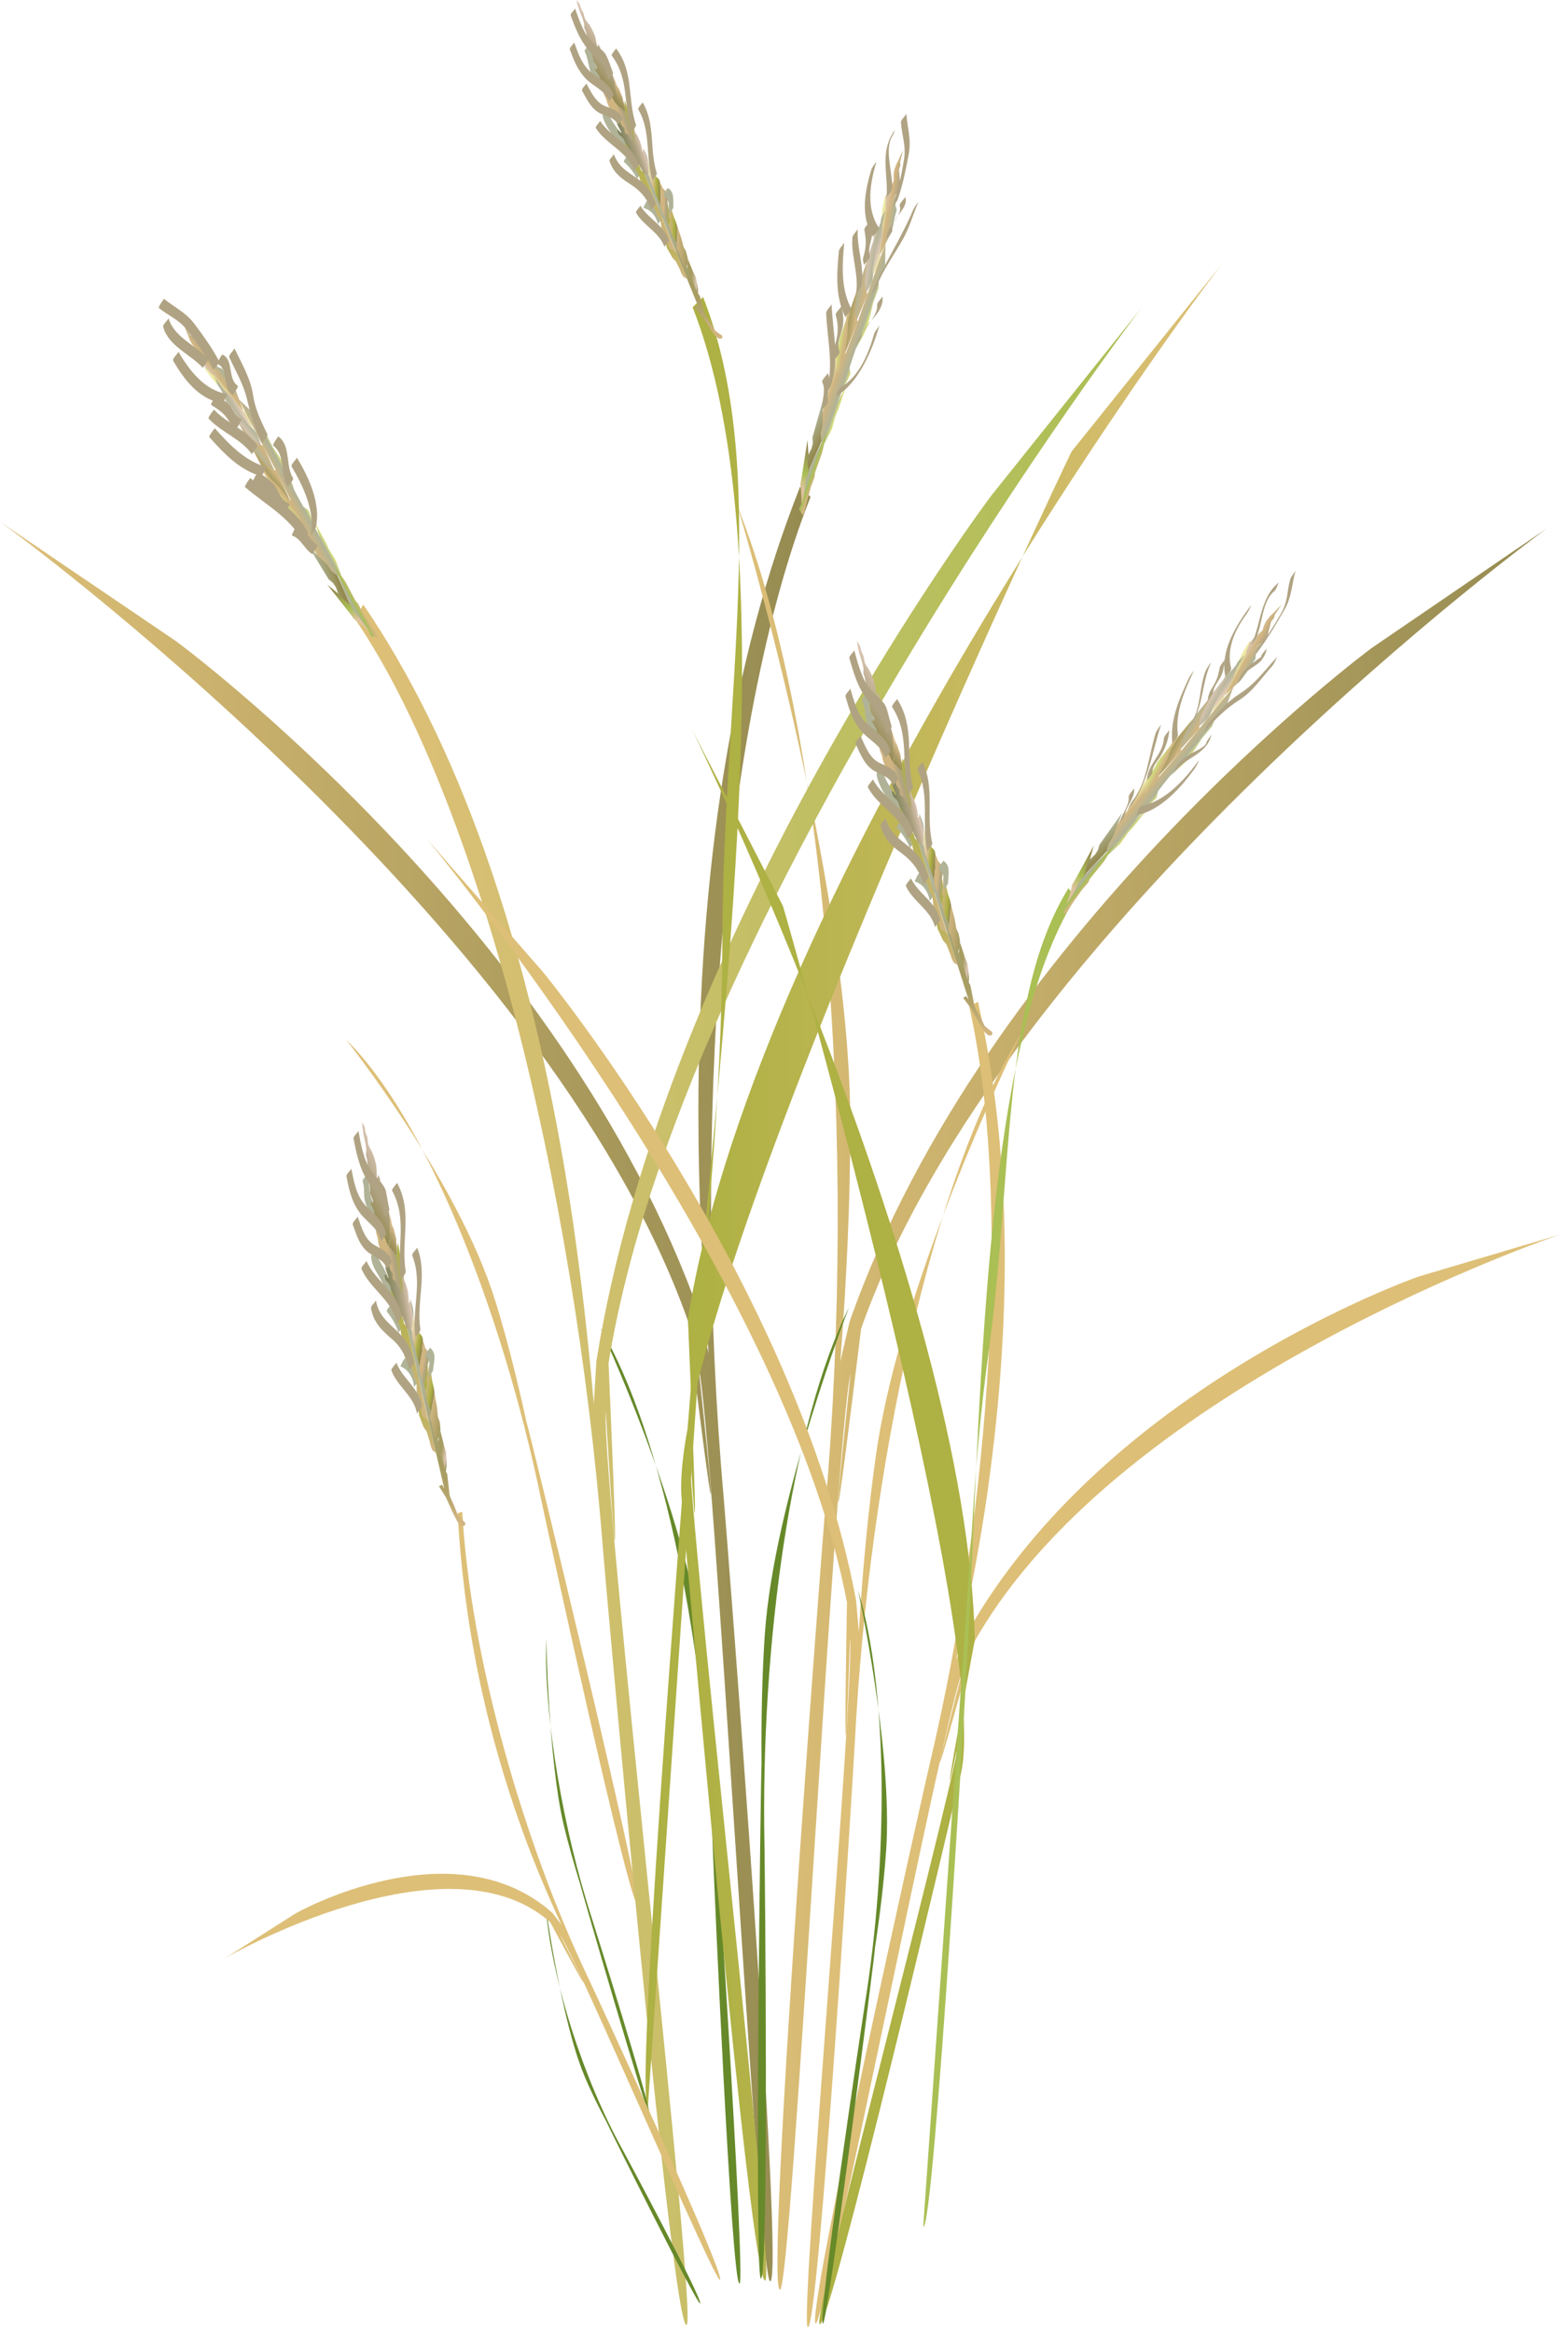 
        <svg xmlns:rdf="http://www.w3.org/1999/02/22-rdf-syntax-ns#" xmlns="http://www.w3.org/2000/svg" xmlns:cc="http://creativecommons.org/ns#" xmlns:xlink="http://www.w3.org/1999/xlink" xmlns:dc="http://purl.org/dc/elements/1.1/" x="0px" y="0px" width="337" height="501" viewBox="0 0 337 501" xml:space="preserve">
            <title>Stipa virdula (Green Needlegrass)</title>
            <desc xmlns:ian_image_library="https://ian.umces.edu/media-library/">
                <ian_image_library:title>Stipa virdula (Green Needlegrass)</ian_image_library:title>
                <ian_image_library:descr>Illustration of Stipa virdula (Green Needlegrass)</ian_image_library:descr>
                <ian_image_library:scene>
                    <ian_image_library:contains>green, needlegrass, needle, grass, plant, Plantae, vascular, Magnoliophyta, angiosperm, Liliopsida, monocot, Commelinidae, Cyperales, Poaceae, Stipa, virdula, Nassella, grass, perennial, graminoid, prairie, grasslsavanna, North, America</ian_image_library:contains>
                    <ian_image_library:when>2008-12-22</ian_image_library:when>
                </ian_image_library:scene>
            </desc>
            
 <defs></defs>
 <linearGradient id="ian_symbols_7cf5014d15282d04317cca04b27e6262" y2="297.35" gradientUnits="userSpaceOnUse" x2="174.21" y1="297.35">
  <stop stop-color="#DDBF77" offset=".006"/>
  <stop stop-color="#958B51" offset="1"/>
 </linearGradient>
 <path d="m150.1 239.56c0 16.285.807 33.453 2.197 51.197-.447-1.879-2-8.561-2-8.561-29.31-83.02-112.1-144.21-112.55-144.49l-37.75-25.61c.437.251 117.12 85.022 147.83 171.62 9.632 77.853 2.272 9.72 2.272 9.72 3.397 14.495 12.847 196.73 15.431 196.73 3.222 0-9.279-160.32-10.004-168.54-6.892-77.881-.652-166.02 18.68-214.85l-2.232-2.231c-14.58 36.77-21.88 82.02-21.88 135.01z" fill="url(#ian_symbols_7cf5014d15282d04317cca04b27e6262)"/>
 <linearGradient id="ian_symbols_c55c590864a9a6e46d14e1129d021551" y2="300.3" gradientUnits="userSpaceOnUse" x2="332.67" y1="300.3" x1="158.45">
  <stop stop-color="#DDBF77" offset=".006"/>
  <stop stop-color="#958B51" offset="1"/>
 </linearGradient>
 <path d="m182.75 241.34c.021 16.293-.78 33.453-2.144 51.189.44-1.871 1.994-8.566 1.994-8.566 29.179-83.096 111.91-144.56 112.36-144.84l37.711-25.747c-.434.271-117.02 85.429-147.6 172.1-9.544 77.899-2.266 9.727-2.266 9.727-3.379 14.508-12.596 196.77-15.18 196.77-3.229.021 9.074-160.32 9.787-168.56 6.783-77.907.454-166.02-18.958-214.78 0 .01 24.23 79.7 24.3 132.71z" fill="url(#ian_symbols_c55c590864a9a6e46d14e1129d021551)"/>
 <path d="m150.76 352.9c1.079 8.783 1.785 18.171 2.198 27.973.108-1.072 7.394 109.33 5.989 109.77-1.736.529-5.555-88.021-5.711-92.571-1.411-43.166-10.568-89.662-24.235-112.8 0 0 18.28 39.05 21.76 67.63z" fill="#668929"/>
 <path d="m106.48 279.6c2.489 8.045 4.687 16.821 6.708 26.094-.061-1.093 25.117 102.47 23.855 103.47-1.594 1.235-19.846-82.662-20.742-86.996-8.472-41.063-24.961-82.152-41.945-98.821-.002.01 24.043 30.12 32.125 56.26z" fill="#DDBF77"/>
 <linearGradient id="ian_symbols_c5f8f35019b22c3431d0f3ef8ec8107b" y2="273.35" gradientUnits="userSpaceOnUse" x2="262.62" y1="273.35" x1="146.4">
  <stop stop-color="#AEB143" offset=".028"/>
  <stop stop-color="#DDBF77" offset="1"/>
 </linearGradient>
 <path d="m230.33 96.99l32.285-40.276c-.393.448-99.252 130.34-114.77 226.59 3.398 79.162.047 21.569.047 21.569-.909 15.404 19.06 184.04 16.57 185.1-3.126 1.336-17.214-158.65-17.858-166.9-5.03-38.96 83.33-225.62 83.72-226.08z" fill="url(#ian_symbols_c5f8f35019b22c3431d0f3ef8ec8107b)"/>
 <path d="m164.37 351.2c-.597 8.899-.779 18.348-.691 28.17-.162-1.052-1.58 109.93-.156 110.18 1.757.298.868-88.455.78-93.013-.868-43.187 5.8-90.768 18.171-115.63.01 0-16.13 41.32-18.1 70.29z" fill="#668929"/>
 <linearGradient id="ian_symbols_013c4a33127c62b4e9b9534beaa617f0" y2="282.81" gradientUnits="userSpaceOnUse" x2="245.37" y1="282.81" x1="76.292">
  <stop stop-color="#DDBF77" offset=".039"/>
  <stop stop-color="#AABF54" offset="1"/>
 </linearGradient>
 <path d="m121.36 251.22c2.672 15.716 4.694 32.632 6.268 50.335.115-1.994.549-9.096.549-9.096 14.651-92.267 84.547-185.58 84.928-186.04l32.266-40.344c-.387.441-99.138 130.54-114.58 226.82 3.466 79.168-.597 10.343-.597 10.343-.916 15.391 19.874 195.24 17.378 196.31-3.127 1.335-17.344-158.62-17.995-166.86-6.131-78.029-26.595-160.56-53.279-199.71l1.784-3.073c20.089 29.47 34.575 70.13 43.275 121.31z" fill="url(#ian_symbols_013c4a33127c62b4e9b9534beaa617f0)"/>
 <path d="m139.26 452.52c-3.229-.026 9.631-160.26 10.371-168.49 7.068-77.84 18.463-169.08-.773-218.01l2.245-2.221c14.495 36.848 4.272 85.219 4.144 138.22-.026 16.293-.881 33.439-2.319 51.177" fill="#AEB143"/>
 <path d="m212.36 319.74c-1.682 11.931-4.043 24.269-6.871 36.912.516-1.262 2.348-5.752 2.348-5.752 29.953-53.19 96.852-76.577 97.217-76.666l30.271-8.987c-.346.096-94.484 31.961-125.85 87.396-15.057 54.514-2.665 6.532-2.665 6.532-3.962 9.727-29.593 140.69-31.485 140.03-2.367-.834 23.251-114.96 24.628-120.8 13.03-55.238 17.521-121.36 8.37-162.11l1.865-1.065c6.88 30.69 7.6 65.73 2.16 104.52z" fill="#DDBF77"/>
 <path d="m188.27 312.6c-1.689 11.917-2.863 24.683-3.689 38.031-.129-1.485-.584-6.783-.584-6.783-12.833-68.403-67.075-134.79-67.387-135.11l-24.967-28.596c.305.306 76.91 92.803 90.388 164.16-1.004 59.499.658 7.719.658 7.719.99 11.483-10.961 147.3-9.082 147.98 2.367.841 9.814-119.74 10.133-125.95 3.039-58.779 16.72-121.64 35.941-152.33 0 0-25.92 52.09-31.41 90.88z" fill="#DDBF77"/>
 <path d="m125.5 445.78c1.465 3.52 3.147 6.945 4.958 10.33-.23-.251 19.629 39.632 20.023 38.811.495-1.037-15.885-31.621-16.747-33.181-8.079-14.59-15.078-35.604-16.516-52.363 0 0 3.5 24.97 8.29 36.4z" fill="#668929"/>
 <path d="m121.13 392.01c1.024 4.26 2.238 8.56 3.588 12.888-.204-.387 14.332 49.711 14.8 49.148.59-.713-11.64-39.815-12.291-41.81-6.098-18.816-10.398-43.2-9.828-60.197 0 0 .46 26.12 3.73 39.97z" fill="#668929"/>
 <path d="m168.25 194.62l-19.508-37.848c.237.427 59.275 121.09 60.76 195.58-10.621 57.063-2.252 15.776-2.252 15.776-.908 11.523-32.842 129.8-31.112 131.23 2.13 1.771 28.882-111.7 30.204-117.57 7.68-27.22-37.85-186.75-38.09-187.17z" fill="#AEB143"/>
 <path d="m190.44 397.77c-.475 6.668-1.309 13.626-2.395 20.796.244-.739-10.133 80.878-11.185 80.694-1.31-.23 8.452-64.972 8.96-68.295 5.102-31.385 5.102-67.931-1.418-89.33 0 .01 7.57 34.43 6.04 56.14z" fill="#668929"/>
 <path d="m112.28 393.34c2.469 6.816 5.304 13.559 8.39 20.22-.407-.535-1.879-2.496-1.879-2.496-21.243-18.998-55.069-.095-55.236.041l-15.075 9.563c.177-.122 47.608-27.375 69.789-7.644 14.657 27.375 2.164 2.835 2.164 2.835 3.202 4.238 33.548 75.377 34.327 73.979.957-1.723-27.002-62.063-28.453-65.108-13.817-28.874-25.3-69.075-26.948-99.896l-.99.278c1.219 23.21 5.898 46.07 13.908 68.23z" fill="#DDBF77"/>
 <path d="m198.42 478.44c2.354.821 9.394-119.81 9.7-126.02 2.828-58.813 3.832-128.56 22.953-159.4l-1.418-2.215c-14.387 23.241-11.871 61.286-17.229 100.11-1.643 11.944-2.787 24.717-3.555 38.079" fill="#AABF54"/>
 <path d="m185.28 150.44c.591 1.36.584 2.841.869 4.282.353 1.737 1.729 3.378 2.699 4.803-.074-.119 1.269-1.428 1.031-1.777-1.064-1.553-2.028-3.035-2.699-4.802-.537-1.404-.258-2.873-.869-4.283.10.24-1.23 1.3-1.03 1.78z" fill="#B0B397"/>
 <linearGradient id="ian_symbols_40ede11fb78b07449152b41a063b3e78" y2="438.63" gradientUnits="userSpaceOnUse" x2="194.08" gradientTransform="matrix(.098 -.995 .995 .098 -249.65 357.39)" y1="441.44" x1="194.08">
  <stop stop-color="#958B51" offset=".022"/>
  <stop stop-color="#DCC7B5" offset=".219"/>
  <stop stop-color="#A69C61" offset=".624"/>
 </linearGradient>
 <polygon points="208.16 211.86 208.26 209.98 207.95 207.13 207.32 205.52 206.35 202.52 205.95 205.65" fill="url(#ian_symbols_40ede11fb78b07449152b41a063b3e78)"/>
 <path d="m188.4 166.41c.475 3.151 3.452 6.742 5.161 9.415-.088-.139 1.269-1.414 1.031-1.784-1.71-2.669-4.687-6.261-5.161-9.408.06.41-1.12 1.19-1.03 1.78z" fill="#B0B397"/>
 <path d="m192.74 177.88c1.214 1.306 2.245 2.71 2.855 4.396-.103-.282 1.214-1.272 1.03-1.777-.617-1.686-1.641-3.086-2.855-4.395.02.04-1.27 1.54-1.04 1.78z" fill="#B0B397"/>
 <path d="m200.88 191.88c-.285-1.882-1.363-3.693-3.256-4.263-.291-.085-1.03 1.777-1.03 1.777 1.892.57 2.971 2.38 3.255 4.263-.05-.40 1.13-1.18 1.04-1.78z" fill="#B0B397"/>
 <linearGradient id="ian_symbols_ff2b731760adb704bdca9930910575e6" y2="437.58" gradientUnits="userSpaceOnUse" x2="221.24" gradientTransform="matrix(.098 -.995 .995 .098 -249.65 357.39)" y1="437.58" x1="179.38">
  <stop stop-color="#D1B581" offset=".028"/>
  <stop stop-color="#CAB07B" offset=".053"/>
  <stop stop-color="#B5A56D" offset=".141"/>
  <stop stop-color="#AA9E64" offset=".227"/>
  <stop stop-color="#A69C61" offset=".309"/>
  <stop stop-color="#B0B397" offset=".708"/>
 </linearGradient>
 <polygon points="212.28 222.37 212.62 222.49 213.13 222.46 213.24 222.22 213.29 221.78 212.42 221.1 211.62 220.42 210.7 218.53 209.46 216.26 208.54 211.64 208.1 210.99 197.62 178.95 197.51 179.98 197.35 180.82 208.16 214.77 207.63 214.03 207 214.4 208.66 216.61 210.4 219.78 211.6 221.7" fill="url(#ian_symbols_ff2b731760adb704bdca9930910575e6)"/>
 <linearGradient id="ian_symbols_a9e6a349f3b21054e5643217a705cccf" y2="428.67" gradientUnits="userSpaceOnUse" x2="216.8" gradientTransform="matrix(.098 -.995 .995 .098 -249.65 357.39)" y1="431.83" x1="216.8">
  <stop stop-color="#958B51" offset=".022"/>
  <stop stop-color="#9D974D" offset=".166"/>
  <stop stop-color="#AEB143" offset=".371"/>
  <stop stop-color="#BBB55D" offset=".454"/>
  <stop stop-color="#CEBC81" offset=".587"/>
  <stop stop-color="#DAC196" offset=".687"/>
  <stop stop-color="#DFC39E" offset=".742"/>
  <stop stop-color="#E2D7A8" offset=".899"/>
  <stop stop-color="#E3E1AC" offset="1"/>
 </linearGradient>
 <polygon points="198.74 183.18 198.44 181.02 198.46 179.99 198.54 179.13 198.58 178.71 198.65 178.11 198.85 179.51 199.37 180.42 199.71 181.23 199.85 181.5 200.31 182.13 200.7 182.52 200.91 182.88 201.02 183.49 201.05 185.98 200.74 189.12" fill="url(#ian_symbols_a9e6a349f3b21054e5643217a705cccf)"/>
 <linearGradient id="ian_symbols_51b2921e5c68d8d479c57cf8a405df0d" y2="418.77" gradientUnits="userSpaceOnUse" x2="250.92" gradientTransform="matrix(.098 -.995 .995 .098 -249.65 357.39)" y1="412.32" x1="245.51">
  <stop stop-color="#958B51" offset=".006"/>
  <stop stop-color="#B0A383" offset=".438"/>
  <stop stop-color="#DCC7B5" offset=".989"/>
 </linearGradient>
 <path d="m188.62 158.12l-.285-1.482-.516-.905s-.21-.363-.434-.723c-.217-.363.502-.034.502-.034l-.007-.604-.712-1.445-.211-1.393-.291-1.391-.184-1.659-.251-.96-.339-1.832-.326-.973.021-1.109-.292-1.312-.596-1.866-.414-1.841-.088-.861.664 1.092.244 1.052.481 1.085.285 1.482.366.634.597.912.569 1.17.543 1.509.163.956.129 1.214.034.604-.088.845.406-1.502.434.82.204 1.472.435.817.006.771.211-1.356.373 1.499.135 1.208.258.885.204.536.306.376.291.536.203.699.23 1.051.367 3.978-.197 2.038-2.068-3.286-1.33-2.74z" fill="url(#ian_symbols_51b2921e5c68d8d479c57cf8a405df0d)"/>
 <linearGradient id="ian_symbols_9b4b15cc5765f6743d34cfba6aeaf768" y2="435.91" gradientUnits="userSpaceOnUse" x2="201.54" gradientTransform="matrix(.098 -.995 .995 .098 -249.65 357.39)" y1="438.73" x1="201.54">
  <stop stop-color="#A69C61" offset=".022"/>
  <stop stop-color="#D1B581" offset="1"/>
 </linearGradient>
 <polygon points="205.9 204.53 205.12 203.76 204.75 202.44 204.37 200.95 203.8 199.77 203.95 199.19 204 198.6 204.09 197.76 204.18 196.9 204.25 196.06 204.35 194.95 204.41 194.44 204.78 195.94 205.15 197.34 205.37 198.57 205.53 199.52 206.03 200.59 206.31 202.08 206.31 202.94 206.24 203.69" fill="url(#ian_symbols_9b4b15cc5765f6743d34cfba6aeaf768)"/>
 <linearGradient id="ian_symbols_3f479009f094cb24510fe099aa0c240b" y2="435.07" gradientUnits="userSpaceOnUse" x2="205.38" gradientTransform="matrix(.098 -.995 .995 .098 -249.65 357.39)" y1="435.07" x1="193.78">
  <stop stop-color="#D1B581" offset=".039"/>
  <stop stop-color="#AEB143" offset="1"/>
 </linearGradient>
 <polygon points="205.8 207.34 204.99 206.84 204.56 206.02 204.23 204.96 203.4 202.91 202.64 201.99 202.15 200.9 201.51 199.57 201.28 198.41 200.82 197 199.81 195.11 201.82 198.04 202.11 198.75 202.22 199.28 202.7 199.68 203.17 200.06 203.55 200.53 203.77 200.97" fill="url(#ian_symbols_3f479009f094cb24510fe099aa0c240b)"/>
 <linearGradient id="ian_symbols_368df87d2341a4c4cdac1d217fa552bc" y2="431.56" gradientUnits="userSpaceOnUse" x2="211.73" gradientTransform="matrix(.098 -.995 .995 .098 -249.65 357.39)" y1="434.22" x1="211.73">
  <stop stop-color="#AEB143" offset=".112"/>
  <stop stop-color="#AFAC5B" offset=".213"/>
  <stop stop-color="#B0A383" offset=".393"/>
  <stop stop-color="#D1B581" offset=".629"/>
 </linearGradient>
 <path d="m202.53 194.35l.326-2.367-.387-3.211.067-.678.081-.682.048-.501-.292-.55-.189-.698-.313-.373-.305-.373-.197-.624-.21-.448-.142-.353.026 2.489-.108 1.018s-.041.343-.068.594c-.014.251-.054.586-.081.851-.021.241-.021.42-.054.682-.034.241.135 1.126.135 1.126l1.65 4.09z" fill="url(#ian_symbols_368df87d2341a4c4cdac1d217fa552bc)"/>
 <linearGradient id="ian_symbols_468b65a0f31bbbc4f5bc52b3217dfec9" y2="429.35" gradientUnits="userSpaceOnUse" x2="226.44" gradientTransform="matrix(.098 -.995 .995 .098 -249.65 357.39)" y1="429.35" x1="200.35">
  <stop stop-color="#D1B581" offset=".039"/>
  <stop stop-color="#AEB143" offset="1"/>
 </linearGradient>
 <polygon points="193.42 173.84 193.74 174.98 194.19 176.39 194.64 177.82 195 178.45 195.24 179.67 195.61 180.23 196.02 181.38 196.25 182.52 196.71 183.84 196.96 184.72 197.56 185.64 197.72 186.59 198.14 187.67 197.18 187.05 198.65 188.56 199.22 189.82 199.61 190.98 199.71 191.66 200.11 191.97 200.32 192.5 200.44 193.04 200.57 194.42 200.66 195.09 201.09 196.01 201.08 196.95 201.87 198.57 202.19 199.7 203.55 200.53 197.35 180.82 196.65 180.15 196.39 179.26 196.16 178.9 196.02 177.86 196.04 177.6 195.74 177.15 195.38 176.51 195.18 175.9 195.07 175.28 194.22 174.43 193.76 173.79 193.37 173.31" fill="url(#ian_symbols_468b65a0f31bbbc4f5bc52b3217dfec9)"/>
 <linearGradient id="ian_symbols_c0824b750a99e5f4a57df080031737fa" y2="422.66" gradientUnits="userSpaceOnUse" x2="239.37" gradientTransform="matrix(.098 -.995 .995 .098 -249.65 357.39)" y1="419.61" x1="236.81">
  <stop stop-color="#958B51" offset=".028"/>
  <stop stop-color="#9B9057" offset=".165"/>
  <stop stop-color="#AE9D69" offset=".388"/>
  <stop stop-color="#CEB586" offset=".67"/>
  <stop stop-color="#F8D6AD" offset=".933"/>
 </linearGradient>
 <path d="m191.69 156.54s.055.261.149 1.041c.102.776.04 1.38.04 1.38l.049 1.194.02.613.074.94.225.363-.096 1.021-.102 1.017 1.934 2.245-.184-2.584-.183-.702-.089-.878-.264-.786-.461-1.412-.373-.638-.252-.885-.49-1.92z" fill="url(#ian_symbols_c0824b750a99e5f4a57df080031737fa)"/>
 <linearGradient id="ian_symbols_dc1c32b794917bb4e1fe7422028064ef" y2="419.41" gradientUnits="userSpaceOnUse" x2="232.9" gradientTransform="matrix(.098 -.995 .995 .098 -249.65 357.39)" y1="423.86" x1="234.51">
  <stop stop-color="#AEB143" offset=".112"/>
  <stop stop-color="#AFAC5B" offset=".213"/>
  <stop stop-color="#B0A383" offset=".393"/>
  <stop stop-color="#D1B581" offset=".629"/>
 </linearGradient>
 <polygon points="188.31 157.67 188.47 158.71 188.92 160.3 189.16 161.35 189.57 162.41 189.74 163.29 190.07 164.25 190.64 165.43 190.9 166.15 191.18 166.85 191.57 167.41 191.77 167.85 193.04 169.77 193.32 171.27 195.83 174.6 195.79 170.56 195.86 169.79 195.77 168.16 195.4 167.44 194.96 166.71 194.8 165.84 194.46 164.95 194.22 163.89 193.96 162.93 193.79 165.65 193.1 164.9 192.39 164.23 191.62 163.3 191.19 162.4 190.45 161.22 190.12 160.33 189.73 159.08 188.93 158.24" fill="url(#ian_symbols_dc1c32b794917bb4e1fe7422028064ef)"/>
 <linearGradient id="ian_symbols_d499e7567c52ae8429d042f8bc085d11" y2="422.71" gradientUnits="userSpaceOnUse" x2="224.59" gradientTransform="matrix(.098 -.995 .995 .098 -249.65 357.39)" y1="427.23" x1="226.24">
  <stop stop-color="#B0B397" offset=".039"/>
  <stop stop-color="#DCC7B5" offset=".067"/>
  <stop stop-color="#B0A383" offset=".399"/>
  <stop stop-color="#7F835C" offset=".944"/>
 </linearGradient>
 <path d="m197.32 181.07l-1.703-3.503-1.084-2.082-1.168-2.17-.324-.973-.373-.54-.625-.58-.217-.447-.176-.791.48.22.129.434.347.034-.36-.8-.332-.811-.217-.526.068-.688.129-.33.549.404.332.967.604.845s.048.423.027.678c-.041.251.271.625.271.625l.414.207.299.382.189.702.549.481.299.54.225.37.026.516.149-1.356-.156-1.129-.189-.702.074-.77.074-.841.184.865.184.702.359.645.549 1.417.23 1.051.156 1.129-.047.516.285-.319.061-.593.488 1.164.265.8.163.861.02.706-.135 3.229-1.06-.52z" fill="url(#ian_symbols_d499e7567c52ae8429d042f8bc085d11)"/>
 <linearGradient id="ian_symbols_c7deee8924715954990f3fd368e3a98f" y2="433.78" gradientUnits="userSpaceOnUse" x2="207.33" gradientTransform="matrix(.098 -.995 .995 .098 -249.65 357.39)" y1="436" x1="207.33">
  <stop stop-color="#958B51" offset=".022"/>
  <stop stop-color="#AEB143" offset=".354"/>
  <stop stop-color="#C0B365" offset=".638"/>
  <stop stop-color="#CDB47A" offset=".872"/>
  <stop stop-color="#D1B581" offset="1"/>
 </linearGradient>
 <polygon points="202.77 188.38 202.5 192.04 202.71 192.57 202.66 193.24 202.56 194.01 202.5 194.69 203.08 196.63 204 198.6 204.41 194.44 204.18 193.39 203.71 191.98 203.47 190.93 203.24 189.7" fill="url(#ian_symbols_c7deee8924715954990f3fd368e3a98f)"/>
 <path d="m203.77 189.63c.014-1.723.617-3.551-.99-4.687-.081-.054-1.2 1.655-1.031 1.777 1.561 1.099.998 2.927.99 4.592 0-.26 1.03-1.12 1.03-1.68z" fill="#B0B397"/>
 <path d="m199.56 188.29c-.827-2.672-1.98-4.568-4.171-6.325-2.401-1.923-4.28-3.168-5.094-6.285.088.343-1.174 1.225-1.031 1.778.698 2.648 2.123 4.103 4.287 5.694 2.59 1.902 4.028 3.835 4.979 6.915-.11-.31 1.18-1.24 1.02-1.77z" fill="#B0A383"/>
 <path d="m192.99 167.11c-.563-1.869-2.381-2.428-4.002-3.212-2.191-1.068-3.086-3.768-4.063-5.836.102.22-1.242 1.326-1.031 1.777 1.023 2.167 1.898 4.595 4.069 5.833 1.601.912 3.419 1.265 3.995 3.215-.10-.31 1.19-1.23 1.03-1.77z" fill="#B0A383"/>
 <path d="m200.36 181.15c-1.39-5.874.639-11.887-2.129-17.479.102.207-1.248 1.34-1.031 1.777 2.761 5.565.753 11.636 2.13 17.479-.09-.37 1.15-1.22 1.03-1.78z" fill="#B0A383"/>
 <path d="m196.2 169.03c-1.601-6.552.502-12.907-3.419-18.866.082.129-1.262 1.418-1.031 1.777 3.881 5.887 1.846 12.402 3.42 18.866-.08-.36 1.16-1.22 1.03-1.78z" fill="#B0A383"/>
 <path d="m202 197.52c-.814-3.694-4.694-5.521-6.248-8.862.103.224-1.24 1.323-1.03 1.777 1.56 3.34 5.439 5.168 6.247 8.862-.08-.37 1.15-1.2 1.03-1.78z" fill="#B0A383"/>
 <path d="m191.61 155.99c-.407-1.228-.658-2.489-1.038-3.724-.515-1.648-2.313-2.747-3.392-4.008-2.027-2.367-2.773-5.684-3.595-8.604.089.333-1.181 1.234-1.03 1.777.867 3.062 1.723 5.986 3.594 8.604.849 1.177 2.069 2.024 2.979 3.15.936 1.147 1.004 3.211 1.451 4.582-.08-.31 1.21-1.26 1.04-1.78z" fill="#B0A383"/>
 <path d="m191.32 161.21c-.773-2.49-2.57-3.693-4.504-5.271-2.462-2.004-3.248-5.161-4.069-8.068.089.333-1.181 1.235-1.03 1.777.759 2.669 1.479 5.121 3.275 7.292 1.865 2.255 4.368 3.028 5.297 6.047-.11-.32 1.18-1.25 1.02-1.78z" fill="#B0A383"/>
 <path d="m196.1 178.64c-.971-4.846-6.342-7.014-8.513-11.229.103.197-1.248 1.35-1.03 1.777 2.177 4.215 7.542 6.382 8.512 11.229-.07-.39 1.15-1.2 1.03-1.78z" fill="#B0A383"/>
 <path d="m77.955 253.86c.495 1.432.102 2.924.515 4.335.536 1.812 1.377 3.37 2.306 5.005-.095-.169 1.255-1.377 1.031-1.776-1.064-1.845-2.157-3.643-2.401-5.813-.143-1.268 0-2.285-.421-3.526.096.29-1.207 1.26-1.03 1.78z" fill="#B0B397"/>
 <linearGradient id="ian_symbols_c5b69a63dbe813e4a11b21ec4ec02969" y2="330.08" gradientUnits="userSpaceOnUse" x2="66.105" gradientTransform="matrix(.178 -.984 .984 .178 -242.82 318.16)" y1="332.9" x1="66.105">
  <stop stop-color="#958B51" offset=".022"/>
  <stop stop-color="#DCC7B5" offset=".219"/>
  <stop stop-color="#A69C61" offset=".624"/>
 </linearGradient>
 <polygon points="95.719 316.89 95.969 315.02 95.881 312.14 95.4 310.5 94.654 307.43 94.009 310.51" fill="url(#ian_symbols_c5b69a63dbe813e4a11b21ec4ec02969)"/>
 <path d="m79.765 269.98c.109 1.648.794 2.788 1.648 4.191 1.085 1.771 1.771 3.819 2.747 5.657-.102-.19 1.255-1.356 1.031-1.776-.848-1.588-1.574-3.223-2.334-4.85-.813-1.736-1.919-2.891-2.048-4.918.015.24-1.078 1.16-1.044 1.7z" fill="#B0B397"/>
 <path d="m83.157 281.81c1.106 1.403 2.021 2.889 2.496 4.625-.088-.332 1.18-1.228 1.031-1.777-.481-1.736-1.397-3.215-2.496-4.625.061.07-1.269 1.46-1.031 1.77z" fill="#B0B397"/>
 <path d="m90.021 296.38c-.135-1.914-1.059-3.826-2.91-4.565-.23-.089-1.085 1.757-1.031 1.776 1.805.72 2.767 2.585 2.91 4.471-.020-.23 1.072-1.15 1.031-1.69z" fill="#B0B397"/>
 <linearGradient id="ian_symbols_e6989e11e3982234bda66ee34c60e820" y2="329.04" gradientUnits="userSpaceOnUse" x2="93.259" gradientTransform="matrix(.178 -.984 .984 .178 -242.82 318.16)" y1="329.04" x1="51.407">
  <stop stop-color="#D1B581" offset=".028"/>
  <stop stop-color="#CAB07B" offset=".053"/>
  <stop stop-color="#B5A56D" offset=".141"/>
  <stop stop-color="#AA9E64" offset=".227"/>
  <stop stop-color="#A69C61" offset=".309"/>
  <stop stop-color="#B0B397" offset=".708"/>
 </linearGradient>
 <polygon points="98.967 327.69 99.286 327.84 99.815 327.85 99.951 327.6 100.01 327.18 99.198 326.43 98.459 325.7 97.699 323.74 96.648 321.38 96.112 316.69 95.719 316.03 87.877 283.24 87.688 284.25 87.451 285.06 95.468 319.78 94.993 319 94.335 319.32 95.813 321.67 97.299 324.97 98.323 326.98" fill="url(#ian_symbols_e6989e11e3982234bda66ee34c60e820)"/>
 <linearGradient id="ian_symbols_68ed377c29c0d654f5cca0181c660fc3" y2="320.12" gradientUnits="userSpaceOnUse" x2="88.824" gradientTransform="matrix(.178 -.984 .984 .178 -242.82 318.16)" y1="323.28" x1="88.824">
  <stop stop-color="#958B51" offset=".022"/>
  <stop stop-color="#9D974D" offset=".166"/>
  <stop stop-color="#AEB143" offset=".371"/>
  <stop stop-color="#BBB55D" offset=".454"/>
  <stop stop-color="#CEBC81" offset=".587"/>
  <stop stop-color="#DAC196" offset=".687"/>
  <stop stop-color="#DFC39E" offset=".742"/>
  <stop stop-color="#E2D7A8" offset=".899"/>
  <stop stop-color="#E3E1AC" offset="1"/>
 </linearGradient>
 <polygon points="88.658 287.54 88.528 285.34 88.63 284.33 88.78 283.48 88.861 283.06 88.97 282.49 89.051 283.88 89.499 284.84 89.776 285.66 89.892 285.95 90.299 286.62 90.652 287.03 90.842 287.42 90.902 288.04 90.713 290.52 90.149 293.62" fill="url(#ian_symbols_68ed377c29c0d654f5cca0181c660fc3)"/>
 <linearGradient id="ian_symbols_08844b7621286404f1fa0f9f627ac338" y2="310.22" gradientUnits="userSpaceOnUse" x2="122.95" gradientTransform="matrix(.178 -.984 .984 .178 -242.82 318.16)" y1="303.76" x1="117.53">
  <stop stop-color="#958B51" offset=".006"/>
  <stop stop-color="#B0A383" offset=".438"/>
  <stop stop-color="#DCC7B5" offset=".989"/>
 </linearGradient>
 <path d="m80.6 261.74l-.169-1.506-.435-.949s-.189-.38-.386-.753c-.197-.387.528 0 .528 0l.021-.61-.604-1.485-.088-1.397-.184-1.424-.047-1.662-.164-.971-.183-1.865-.251-.986.108-1.115-.189-1.326-.441-1.906-.258-1.865-.02-.868.563 1.143.156 1.065.407 1.125.162 1.489.313.675.521.949.468 1.215.421 1.547.081.977.047 1.2-.021.617-.169.835.529-1.459.373.848.082 1.486.359.848-.061.76.339-1.323.251 1.526.027 1.214.184.896.163.549.278.4.244.55.116.732.156 1.071.068 3.982-.38 2.008-1.791-3.439-1.124-2.8z" fill="url(#ian_symbols_08844b7621286404f1fa0f9f627ac338)"/>
 <linearGradient id="ian_symbols_e560fb74a00356d4012758260f18e97e" y2="327.37" gradientUnits="userSpaceOnUse" x2="73.569" gradientTransform="matrix(.178 -.984 .984 .178 -242.82 318.16)" y1="330.18" x1="73.569">
  <stop stop-color="#A69C61" offset=".022"/>
  <stop stop-color="#D1B581" offset="1"/>
 </linearGradient>
 <polygon points="94.05 309.39 93.345 308.57 93.053 307.22 92.815 305.7 92.341 304.5 92.523 303.91 92.639 303.34 92.795 302.49 92.952 301.66 93.094 300.82 93.283 299.73 93.386 299.22 93.623 300.74 93.887 302.19 94.009 303.41 94.098 304.37 94.504 305.49 94.667 306.99 94.586 307.85 94.457 308.6" fill="url(#ian_symbols_e560fb74a00356d4012758260f18e97e)"/>
 <linearGradient id="ian_symbols_e6ec2efda78ec284b1ebf446db8e0545" y2="326.52" gradientUnits="userSpaceOnUse" x2="77.401" gradientTransform="matrix(.178 -.984 .984 .178 -242.82 318.16)" y1="326.52" x1="65.801">
  <stop stop-color="#D1B581" offset=".039"/>
  <stop stop-color="#AEB143" offset="1"/>
 </linearGradient>
 <polygon points="93.725 312.2 92.958 311.63 92.592 310.77 92.354 309.69 91.696 307.58 91.018 306.6 90.598 305.47 90.075 304.08 89.933 302.93 89.594 301.48 88.739 299.51 90.523 302.6 90.733 303.34 90.808 303.86 91.242 304.3 91.696 304.73 92.035 305.22 92.205 305.68" fill="url(#ian_symbols_e6ec2efda78ec284b1ebf446db8e0545)"/>
 <linearGradient id="ian_symbols_8b7f5a4761519a14b579eb5a918b27cc" y2="323.02" gradientUnits="userSpaceOnUse" x2="83.75" gradientTransform="matrix(.178 -.984 .984 .178 -242.82 318.16)" y1="325.66" x1="83.75">
  <stop stop-color="#AEB143" offset=".112"/>
  <stop stop-color="#AFAC5B" offset=".213"/>
  <stop stop-color="#B0A383" offset=".393"/>
  <stop stop-color="#D1B581" offset=".629"/>
 </linearGradient>
 <path d="m91.534 298.98l.488-2.334-.095-3.222.116-.672.122-.678.088-.502-.251-.557-.122-.726-.272-.394-.271-.393-.142-.639-.177-.475-.115-.346-.189 2.477-.176 1.004s-.054.332-.115.582c-.041.252-.102.584-.149.849-.041.237-.082.413-.123.665-.047.25.062 1.139.062 1.139l1.321 4.22z" fill="url(#ian_symbols_8b7f5a4761519a14b579eb5a918b27cc)"/>
 <linearGradient id="ian_symbols_26f7c92e8fe4f1744d7ddb00694ada8b" y2="320.81" gradientUnits="userSpaceOnUse" x2="98.448" gradientTransform="matrix(.178 -.984 .984 .178 -242.82 318.16)" y1="320.81" x1="72.375">
  <stop stop-color="#D1B581" offset=".039"/>
  <stop stop-color="#AEB143" offset="1"/>
 </linearGradient>
 <polygon points="84.086 277.79 84.317 278.96 84.663 280.4 85.016 281.85 85.32 282.52 85.436 283.76 85.768 284.33 86.073 285.5 86.209 286.66 86.568 288.04 86.759 288.93 87.281 289.89 87.369 290.87 87.674 291.95 86.765 291.26 88.128 292.9 88.569 294.19 88.881 295.38 88.929 296.07 89.302 296.4 89.458 296.95 89.54 297.48 89.546 298.87 89.594 299.58 89.94 300.51 89.852 301.44 90.509 303.13 90.733 304.28 92.035 305.22 87.451 285.06 86.806 284.35 86.623 283.44 86.44 283.06 86.372 282.01 86.413 281.76 86.148 281.28 85.835 280.63 85.687 279.99 85.626 279.37 84.839 278.44 84.452 277.77 84.106 277.28" fill="url(#ian_symbols_26f7c92e8fe4f1744d7ddb00694ada8b)"/>
 <linearGradient id="ian_symbols_acee3476ff0d45642d1f0d78deb9a149" y2="314.11" gradientUnits="userSpaceOnUse" x2="111.4" gradientTransform="matrix(.178 -.984 .984 .178 -242.82 318.16)" y1="311.06" x1="108.84">
  <stop stop-color="#958B51" offset=".028"/>
  <stop stop-color="#9B9057" offset=".165"/>
  <stop stop-color="#AE9D69" offset=".388"/>
  <stop stop-color="#CEB586" offset=".67"/>
  <stop stop-color="#F8D6AD" offset=".933"/>
 </linearGradient>
 <path d="m83.781 260.41s.027.278.054 1.051c.04.787-.054 1.371-.054 1.371l-.048 1.221-.034.59v.949l.197.381-.184 1.01-.196.998 1.75 2.4.027-2.598-.129-.713-.007-.867-.204-.821-.346-1.444-.312-.658-.183-.908-.331-1.96z" fill="url(#ian_symbols_acee3476ff0d45642d1f0d78deb9a149)"/>
 <linearGradient id="ian_symbols_c701a14bdb1d52f449e753439877f64d" y2="310.87" gradientUnits="userSpaceOnUse" x2="104.93" gradientTransform="matrix(.178 -.984 .984 .178 -242.82 318.16)" y1="315.29" x1="106.54">
  <stop stop-color="#AEB143" offset=".112"/>
  <stop stop-color="#AFAC5B" offset=".213"/>
  <stop stop-color="#B0A383" offset=".393"/>
  <stop stop-color="#D1B581" offset=".629"/>
 </linearGradient>
 <polygon points="80.335 261.26 80.403 262.31 80.722 263.92 80.878 264.99 81.183 266.09 81.292 266.98 81.542 267.98 82.011 269.18 82.228 269.92 82.438 270.66 82.764 271.23 82.953 271.7 84.045 273.72 84.215 275.22 86.44 278.73 86.731 274.71 86.867 273.97 86.894 272.31 86.603 271.57 86.229 270.82 86.121 269.93 85.856 269.01 85.707 267.96 85.544 266.96 85.131 269.67 84.5 268.85 83.855 268.13 83.171 267.14 82.825 266.2 82.18 264.97 81.902 264.06 81.611 262.79 80.912 261.89" fill="url(#ian_symbols_c701a14bdb1d52f449e753439877f64d)"/>
 <linearGradient id="ian_symbols_225f6adf3f95ab0411f384ba92000021" y2="314.16" gradientUnits="userSpaceOnUse" x2="96.609" gradientTransform="matrix(.178 -.984 .984 .178 -242.82 318.16)" y1="318.69" x1="98.256">
  <stop stop-color="#B0B397" offset=".039"/>
  <stop stop-color="#DCC7B5" offset=".067"/>
  <stop stop-color="#B0A383" offset=".399"/>
  <stop stop-color="#7F835C" offset=".944"/>
 </linearGradient>
 <path d="m87.417 285.32l-1.432-3.622-.901-2.17-.977-2.246-.251-1.017-.339-.577-.577-.617-.176-.461-.102-.801.468.258.081.455.333.047-.278-.827-.278-.835-.163-.535.128-.678.143-.319.529.448.237.982.536.875s.007.448-.034.699c-.047.237.231.645.231.645l.387.237.285.407.129.712.501.522.244.563.197.38-.013.516.244-1.329-.054-1.133-.122-.719.136-.768.148-.834.102.882.136.726.298.665.434 1.458.149 1.078.054 1.127-.088.494.305-.291.109-.576.393 1.193.204.814.095.875-.027.705-.414 3.222-1.01-.60z" fill="url(#ian_symbols_225f6adf3f95ab0411f384ba92000021)"/>
 <linearGradient id="ian_symbols_dd7e28a9f74147345d6176e4bbdf087e" y2="325.24" gradientUnits="userSpaceOnUse" x2="79.366" gradientTransform="matrix(.178 -.984 .984 .178 -242.82 318.16)" y1="327.46" x1="79.366">
  <stop stop-color="#958B51" offset=".022"/>
  <stop stop-color="#AEB143" offset=".354"/>
  <stop stop-color="#C0B365" offset=".638"/>
  <stop stop-color="#CDB47A" offset=".872"/>
  <stop stop-color="#D1B581" offset="1"/>
 </linearGradient>
 <polygon points="92.253 293.03 91.683 296.66 91.839 297.21 91.716 297.89 91.588 298.63 91.466 299.31 91.9 301.3 92.639 303.34 93.386 299.22 93.229 298.15 92.883 296.71 92.727 295.64 92.605 294.4" fill="url(#ian_symbols_dd7e28a9f74147345d6176e4bbdf087e)"/>
 <path d="m93.08 294.33c.135-1.729.882-3.486-.638-4.748-.034-.027-1.228 1.607-1.031 1.776 1.472 1.222.766 2.984.638 4.654.020-.29.991-1.11 1.031-1.68z" fill="#B0B397"/>
 <path d="m88.983 292.64c-.61-2.728-1.614-4.708-3.649-6.641-2.245-2.123-3.988-3.494-4.564-6.668.067.387-1.133 1.193-1.031 1.777.57 3.086 2.266 4.674 4.571 6.668 2.089 1.811 3.053 3.988 3.643 6.64-.082-.37 1.152-1.21 1.03-1.78z" fill="#B0A383"/>
 <path d="m84.161 271.01c-.414-1.912-2.191-2.611-3.744-3.527-2.096-1.241-2.781-4.002-3.568-6.145.102.277-1.214 1.275-1.031 1.777.828 2.251 1.512 4.734 3.574 6.145 1.52 1.037 3.311 1.533 3.738 3.527-.075-.38 1.153-1.21 1.031-1.78z" fill="#B0A383"/>
 <path d="m90.347 285.59c-.909-5.956 1.621-11.802-.712-17.581.102.258-1.221 1.295-1.031 1.777 2.333 5.771-.19 11.639.712 17.58-.062-.41 1.119-1.18 1.031-1.78z" fill="#B0A383"/>
 <path d="m87.193 273.18c-1.065-6.646 1.546-12.846-1.873-19.086.095.183-1.254 1.363-1.031 1.777 3.398 6.199.821 12.5 1.872 19.086-.061-.40 1.126-1.18 1.032-1.78z" fill="#B0A383"/>
 <path d="m90.659 302.04c-.522-3.73-4.226-5.881-5.494-9.333.102.278-1.214 1.274-1.031 1.776 1.275 3.453 4.979 5.597 5.494 9.334-.055-.42 1.112-1.18 1.031-1.78z" fill="#B0A383"/>
 <path d="m83.679 259.82c-.299-1.262-.441-2.537-.726-3.805-.38-1.683-2.095-2.91-3.065-4.26-1.818-2.533-2.3-5.892-2.87-8.876.075.384-1.139 1.194-1.03 1.777.604 3.127 1.227 6.108 2.875 8.875.747 1.241 1.893 2.185 2.714 3.371.847 1.222.746 3.29 1.072 4.694-.083-.36 1.159-1.22 1.03-1.78z" fill="#B0A383"/>
 <path d="m82.96 264.99c-.557-2.55-2.266-3.894-4.07-5.63-2.286-2.197-2.814-5.398-3.398-8.359.074.383-1.14 1.197-1.031 1.773.536 2.721 1.058 5.223 2.672 7.529 1.682 2.4 4.13 3.371 4.795 6.464-.074-.36 1.155-1.2 1.032-1.77z" fill="#B0A383"/>
 <path d="m86.311 282.76c-.604-4.911-5.731-7.516-7.576-11.891.102.251-1.228 1.303-1.031 1.777 1.852 4.375 6.979 6.979 7.577 11.891-.049-.43 1.105-1.17 1.03-1.78z" fill="#B0A383"/>
 <path d="m125.68 11.087c.583 1.2.712 2.445 1.051 3.723.4 1.502 1.757 2.873 2.7 4.057-.048-.068 1.119-1.31.909-1.574-.814-1.021-1.594-2.024-2.272-3.144-.862-1.421-.767-3.15-1.479-4.636.09.190-1.1 1.18-.91 1.574z" fill="#B0B397"/>
 <linearGradient id="ian_symbols_3baccb2110c9e8442d44a379d8f941c8" y2="443.72" gradientUnits="userSpaceOnUse" x2="147.79" gradientTransform="matrix(.021 -1 1 .021 -299.12 197.94)" y1="446.21" x1="147.79">
  <stop stop-color="#958B51" offset=".022"/>
  <stop stop-color="#DCC7B5" offset=".219"/>
  <stop stop-color="#A69C61" offset=".624"/>
 </linearGradient>
 <polygon points="150.06 63.725 150.02 62.063 149.55 59.573 148.89 58.204 147.82 55.605 147.68 58.403" fill="url(#ian_symbols_3baccb2110c9e8442d44a379d8f941c8)"/>
 <path d="m129.52 24.957c.685 2.785 3.459 5.674 5.175 7.956-.061-.081 1.119-1.292.909-1.573-1.716-2.282-4.49-5.172-5.175-7.956.06.312-1.04 1.078-.92 1.573z" fill="#B0B397"/>
 <path d="m134.1 34.772c1.167 1.092 2.136 2.238 2.814 3.69-.088-.197 1.092-1.167.909-1.567-.678-1.455-1.655-2.601-2.815-3.696.01 0-1.09 1.39-.90 1.573z" fill="#B0B397"/>
 <path d="m142.35 46.635c-.414-1.682-1.431-3.1-3.161-3.534-.278-.071-.882 1.574-.909 1.567 1.729.438 2.747 1.855 3.161 3.541-.07-.312 1.03-1.079.91-1.574z" fill="#B0B397"/>
 <linearGradient id="ian_symbols_663936b91c20d294f9642057f3939adb" y2="442.79" gradientUnits="userSpaceOnUse" x2="171.79" gradientTransform="matrix(.021 -1 1 .021 -299.12 197.94)" y1="442.79" x1="134.79">
  <stop stop-color="#D1B581" offset=".028"/>
  <stop stop-color="#CAB07B" offset=".053"/>
  <stop stop-color="#B5A56D" offset=".141"/>
  <stop stop-color="#AA9E64" offset=".227"/>
  <stop stop-color="#A69C61" offset=".309"/>
  <stop stop-color="#B0B397" offset=".708"/>
 </linearGradient>
 <polygon points="154.4 72.708 154.7 72.787 155.16 72.732 155.23 72.501 155.24 72.128 154.42 71.579 153.68 71.033 152.75 69.435 151.5 67.516 150.38 63.503 149.93 62.968 138.53 35.437 138.51 36.346 138.42 37.092 150.24 66.292 149.72 65.674 149.19 66.038 150.81 67.886 152.57 70.562 153.73 72.172" fill="url(#ian_symbols_663936b91c20d294f9642057f3939adb)"/>
 <linearGradient id="ian_symbols_f179544ecfe9776461297d2f347e13b5" y2="434.92" gradientUnits="userSpaceOnUse" x2="167.87" gradientTransform="matrix(.021 -1 1 .021 -299.12 197.94)" y1="437.71" x1="167.87">
  <stop stop-color="#958B51" offset=".022"/>
  <stop stop-color="#9D974D" offset=".166"/>
  <stop stop-color="#AEB143" offset=".371"/>
  <stop stop-color="#BBB55D" offset=".454"/>
  <stop stop-color="#CEBC81" offset=".587"/>
  <stop stop-color="#DAC196" offset=".687"/>
  <stop stop-color="#DFC39E" offset=".742"/>
  <stop stop-color="#E2D7A8" offset=".899"/>
  <stop stop-color="#E3E1AC" offset="1"/>
 </linearGradient>
 <polygon points="139.83 39.083 139.4 37.187 139.36 36.292 139.37 35.535 139.38 35.148 139.39 34.623 139.66 35.836 140.17 36.597 140.52 37.288 140.68 37.515 141.12 38.055 141.5 38.36 141.71 38.669 141.86 39.194 142.02 41.382 141.98 44.18" fill="url(#ian_symbols_f179544ecfe9776461297d2f347e13b5)"/>
 <linearGradient id="ian_symbols_923759ba9066768485fa212a58835fbe" y2="426.17" gradientUnits="userSpaceOnUse" x2="198.03" gradientTransform="matrix(.021 -1 1 .021 -299.12 197.94)" y1="420.47" x1="193.25">
  <stop stop-color="#958B51" offset=".006"/>
  <stop stop-color="#B0A383" offset=".438"/>
  <stop stop-color="#DCC7B5" offset=".989"/>
 </linearGradient>
 <path d="m129.18 17.676l-.346-1.292-.502-.76s-.217-.315-.441-.611c-.224-.308.455-.068.455-.068l-.068-.536-.726-1.217-.285-1.218-.339-1.204-.271-1.435-.292-.841-.414-1.591-.36-.843-.047-.973-.346-1.144-.637-1.597-.509-1.59-.12-.756.658.919.278.912.509.913.353 1.292.353.536.611.766.57.987.576 1.293.21.844.197 1.051.068.536-.014.747.251-1.35.427.689.278 1.281.454.695.048.675.115-1.204.414 1.295.204 1.061.292.756.217.458.285.298.298.468.21.604.278.912.597 3.479-.027 1.808-2.062-2.757-1.4-2.288z" fill="url(#ian_symbols_923759ba9066768485fa212a58835fbe)"/>
 <linearGradient id="ian_symbols_38aca5f76b8acbb44981d70e57eea7e3" y2="441.33" gradientUnits="userSpaceOnUse" x2="154.38" gradientTransform="matrix(.021 -1 1 .021 -299.12 197.94)" y1="443.82" x1="154.38">
  <stop stop-color="#A69C61" offset=".022"/>
  <stop stop-color="#D1B581" offset="1"/>
 </linearGradient>
 <polygon points="147.57 57.413 146.83 56.789 146.39 55.649 145.99 54.367 145.4 53.371 145.48 52.845 145.49 52.319 145.51 51.566 145.52 50.81 145.53 50.061 145.56 49.077 145.57 48.629 146 49.921 146.41 51.136 146.7 52.187 146.9 53.031 147.41 53.944 147.76 55.236 147.83 55.992 147.81 56.657" fill="url(#ian_symbols_38aca5f76b8acbb44981d70e57eea7e3)"/>
 <linearGradient id="ian_symbols_1cad4ddc86f37e34c93536fdd4ae63f3" y2="440.57" gradientUnits="userSpaceOnUse" x2="157.77" gradientTransform="matrix(.021 -1 1 .021 -299.12 197.94)" y1="440.57" x1="147.52">
  <stop stop-color="#D1B581" offset=".039"/>
  <stop stop-color="#AEB143" offset="1"/>
 </linearGradient>
 <polygon points="147.66 59.902 146.92 59.506 146.48 58.817 146.13 57.905 145.26 56.165 144.52 55.388 144.01 54.47 143.35 53.326 143.08 52.343 142.58 51.125 141.56 49.524 143.54 51.98 143.83 52.584 143.97 53.042 144.4 53.35 144.86 53.668 145.21 54.049 145.45 54.425" fill="url(#ian_symbols_1cad4ddc86f37e34c93536fdd4ae63f3)"/>
 <linearGradient id="ian_symbols_503920f3bc195694a90bfa856093554a" y2="437.48" gradientUnits="userSpaceOnUse" x2="163.39" gradientTransform="matrix(.021 -1 1 .021 -299.12 197.94)" y1="439.83" x1="163.39">
  <stop stop-color="#AEB143" offset=".112"/>
  <stop stop-color="#AFAC5B" offset=".213"/>
  <stop stop-color="#B0A383" offset=".393"/>
  <stop stop-color="#D1B581" offset=".629"/>
 </linearGradient>
 <path d="m143.91 48.673l.129-2.116-.549-2.808.007-.587.021-.617v-.448l-.278-.461-.224-.6-.278-.309-.312-.309-.217-.535-.21-.38-.143-.309.169 2.188v.912s-.027.309-.027.526c0 .23 0 .536-.021.756v.604c-.014.23.197.983.197.983l1.73 3.51z" fill="url(#ian_symbols_503920f3bc195694a90bfa856093554a)"/>
 <linearGradient id="ian_symbols_ca5bb2649812a544997e884c8f7e66d4" y2="435.51" gradientUnits="userSpaceOnUse" x2="176.39" gradientTransform="matrix(.021 -1 1 .021 -299.12 197.94)" y1="435.51" x1="153.32">
  <stop stop-color="#D1B581" offset=".039"/>
  <stop stop-color="#AEB143" offset="1"/>
 </linearGradient>
 <polygon points="134.48 31.204 134.84 32.191 135.35 33.409 135.84 34.623 136.22 35.162 136.49 36.224 136.84 36.685 137.3 37.668 137.57 38.659 138.08 39.805 138.36 40.564 138.94 41.321 139.15 42.162 139.58 43.07 138.69 42.603 140.09 43.837 140.68 44.902 141.11 45.885 141.24 46.503 141.62 46.73 141.83 47.191 141.98 47.642 142.17 48.857 142.3 49.46 142.76 50.227 142.8 51.061 143.6 52.428 143.96 53.418 145.21 54.049 138.42 37.092 137.76 36.553 137.47 35.796 137.27 35.491 137.06 34.579 137.06 34.352 136.76 33.968 136.4 33.432 136.18 32.893 136.04 32.367 135.23 31.675 134.79 31.14 134.42 30.746" fill="url(#ian_symbols_ca5bb2649812a544997e884c8f7e66d4)"/>
 <linearGradient id="ian_symbols_215c43f8bd3f20c4e52155b902bc620e" y2="429.61" gradientUnits="userSpaceOnUse" x2="187.82" gradientTransform="matrix(.021 -1 1 .021 -299.12 197.94)" y1="426.92" x1="185.56">
  <stop stop-color="#958B51" offset=".028"/>
  <stop stop-color="#9B9057" offset=".165"/>
  <stop stop-color="#AE9D69" offset=".388"/>
  <stop stop-color="#CEB586" offset=".67"/>
  <stop stop-color="#F8D6AD" offset=".933"/>
 </linearGradient>
 <path d="m131.8 16.075s.055.221.204.909c.122.681.122 1.207.122 1.207l.129 1.061.054.526.136.832.21.305-.007.902-.021.906 1.852 1.852-.326-2.266-.231-.614-.129-.756-.292-.688-.488-1.217-.38-.526-.278-.77-.54-1.663z" fill="url(#ian_symbols_215c43f8bd3f20c4e52155b902bc620e)"/>
 <linearGradient id="ian_symbols_7ee9d6be0f59f8a4958dce38675363ee" y2="426.73" gradientUnits="userSpaceOnUse" x2="182.11" gradientTransform="matrix(.021 -1 1 .021 -299.12 197.94)" y1="430.65" x1="183.53">
  <stop stop-color="#AEB143" offset=".112"/>
  <stop stop-color="#AFAC5B" offset=".213"/>
  <stop stop-color="#B0A383" offset=".393"/>
  <stop stop-color="#D1B581" offset=".629"/>
 </linearGradient>
 <polygon points="128.91 17.289 129.1 18.202 129.6 19.569 129.89 20.48 130.32 21.386 130.53 22.146 130.89 22.987 131.46 23.977 131.76 24.587 132.05 25.202 132.41 25.659 132.64 26.046 133.88 27.646 134.23 28.939 136.66 31.699 136.35 28.163 136.36 27.48 136.18 26.046 135.8 25.432 135.38 24.815 135.17 24.062 134.81 23.296 134.53 22.387 134.24 21.552 134.26 23.964 133.59 23.35 132.93 22.813 132.2 22.034 131.76 21.268 131.03 20.284 130.67 19.517 130.24 18.453 129.5 17.75" fill="url(#ian_symbols_7ee9d6be0f59f8a4958dce38675363ee)"/>
 <linearGradient id="ian_symbols_f106e93d8f05cb04ddb54d00788031e2" y2="429.65" gradientUnits="userSpaceOnUse" x2="174.76" gradientTransform="matrix(.021 -1 1 .021 -299.12 197.94)" y1="433.64" x1="176.22">
  <stop stop-color="#B0B397" offset=".039"/>
  <stop stop-color="#DCC7B5" offset=".067"/>
  <stop stop-color="#B0A383" offset=".399"/>
  <stop stop-color="#7F835C" offset=".944"/>
 </linearGradient>
 <path d="m138.42 37.319l-1.75-2.981-1.085-1.75-1.173-1.842-.346-.834-.38-.458-.583-.461-.224-.383-.224-.678.468.152.129.383h.312l-.359-.681-.366-.689-.224-.451.021-.6.082-.31.529.319.346.835.59.688s.068.386.068.614c-.014.22.285.529.285.529l.38.163.292.305.217.604.516.394.285.447.217.309.075.458.027-1.205-.21-.983-.21-.614.014-.667.021-.76.203.76.21.6.38.536.577 1.231.271.896.204.987v.461l.23-.295.007-.539.502.987.292.688.21.759.068.61.088 2.859-1-.393z" fill="url(#ian_symbols_f106e93d8f05cb04ddb54d00788031e2)"/>
 <linearGradient id="ian_symbols_e8a6d679842535d43d4f388717afe662" y2="439.45" gradientUnits="userSpaceOnUse" x2="159.5" gradientTransform="matrix(.021 -1 1 .021 -299.12 197.94)" y1="441.4" x1="159.5">
  <stop stop-color="#958B51" offset=".022"/>
  <stop stop-color="#AEB143" offset=".354"/>
  <stop stop-color="#C0B365" offset=".638"/>
  <stop stop-color="#CDB47A" offset=".872"/>
  <stop stop-color="#D1B581" offset="1"/>
 </linearGradient>
 <polygon points="143.73 43.389 143.73 46.631 143.95 47.083 143.93 47.683 143.91 48.364 143.9 48.965 144.54 50.644 145.49 52.319 145.57 48.629 145.28 47.717 144.79 46.503 144.51 45.59 144.22 44.529" fill="url(#ian_symbols_e8a6d679842535d43d4f388717afe662)"/>
 <path d="m144.73 44.464c-.088-1.546.285-3.12-1.18-4.063-.095-.058-1.044 1.485-.909 1.573 1.431.916 1.085 2.462 1.18 3.982-.01-.209.94-1.01.91-1.492z" fill="#B0B397"/>
 <path d="m140.93 43.569c-.889-2.283-1.994-3.846-4.015-5.247-2.272-1.573-4.029-2.529-4.999-5.253.088.254-1.065 1.123-.909 1.574.814 2.282 2.15 3.458 4.165 4.734 2.415 1.526 3.805 3.083 4.85 5.759-.10-.234 1.07-1.133.90-1.567z" fill="#B0A383"/>
 <path d="m133.73 25.337c-.638-1.557-2.13-1.933-3.595-2.496-2.109-.813-3.093-3.079-4.137-4.931.081.149-1.112 1.21-.909 1.567.929 1.645 1.804 3.574 3.446 4.619 1.56.994 3.493.879 4.287 2.808-.10-.224 1.08-1.143.90-1.567z" fill="#B0A383"/>
 <path d="m141.16 37.214c-1.614-5.094-.244-10.503-3.065-15.254.081.142-1.113 1.227-.909 1.574 2.801 4.71 1.465 10.19 3.066 15.248-.10-.273 1.05-1.103.90-1.568z" fill="#B0A383"/>
 <path d="m136.68 26.816c-1.865-5.664-.427-11.419-4.287-16.415.054.075-1.119 1.299-.909 1.574 3.812 4.934 2.448 10.815 4.287 16.415-.09-.268 1.06-1.113.91-1.574z" fill="#B0A383"/>
 <path d="m143.72 51.532c-1.024-3.178-4.483-4.548-6.104-7.38.082.146-1.112 1.214-.909 1.567 1.628 2.835 5.08 4.206 6.104 7.387-.09-.272 1.06-1.109.91-1.574z" fill="#B0A383"/>
 <path d="m131.74 15.617c-.522-1.34-.875-2.675-1.58-3.934-.57-1.025-2.083-1.814-2.91-2.648-1.899-1.934-2.768-4.786-3.677-7.268.088.251-1.071 1.126-.909 1.573.957 2.611 1.906 5.087 3.683 7.264.828 1.021 2.001 1.7 2.903 2.646.896.936 1.126 2.764 1.581 3.934-.08-.234 1.09-1.133.92-1.567z" fill="#B0A383"/>
 <path d="m131.83 20.243c-.854-2.15-2.489-3.079-4.321-4.341-2.306-1.591-3.215-4.341-4.124-6.837.088.248-1.072 1.123-.909 1.567.828 2.272 1.628 4.335 3.29 6.131 1.791 1.934 4.104 2.405 5.155 5.047-.09-.230 1.08-1.14.91-1.567z" fill="#B0A383"/>
 <path d="m137.24 35.287c-1.234-4.195-6.03-5.775-8.268-9.326.075.122-1.112 1.241-.909 1.566 2.245 3.555 7.04 5.135 8.268 9.326-.08-.284 1.05-1.091.91-1.566z" fill="#B0A383"/>
 <linearGradient id="ian_symbols_b1e4ce66953cef84ad03e466bd1acdf2" y2="-23.949" gradientUnits="userSpaceOnUse" x2="452.33" gradientTransform="matrix(.751 -.661 .661 .751 -86.741 500.62)" y1="-23.949" x1="439.69">
  <stop stop-color="#DFC39E" offset=".236"/>
  <stop stop-color="#AABF54" offset=".472"/>
  <stop stop-color="#958B51" offset=".854"/>
 </linearGradient>
 <polygon points="235.1 181.65 233.27 188.03 231.46 190.64 229.75 193.82 229.25 194.13 229.67 192.99 230.1 191.59 230.39 190.17 231.32 188.58" fill="url(#ian_symbols_b1e4ce66953cef84ad03e466bd1acdf2)"/>
 <linearGradient id="ian_symbols_f322310bd59ec114754f9d78412d1ff6" y2="-38.508" gradientUnits="userSpaceOnUse" x2="509.26" gradientTransform="matrix(.751 -.661 .661 .751 -86.741 500.62)" y1="-35.975" x1="510.19">
  <stop stop-color="#B0A383" offset=".017"/>
  <stop stop-color="#D1B581" offset=".494"/>
  <stop stop-color="#DCC7B5" offset="1"/>
 </linearGradient>
 <path d="m275.34 130l-1.6 1.675-.66.58-.807.977-.467.791-.332.929s-.021.404-.246.604c-.223.197-.928.834-.928.834l-.441.38-.51.438-.521.583-.359.329-.779 1.587-.143 2.184 2.373-2.862.787-.57.705-.363.543-.855.529-.851.184-.811.271-1.007.264-1.014.604-.787.17-.668 1.39-2.1z" fill="url(#ian_symbols_f322310bd59ec114754f9d78412d1ff6)"/>
 <linearGradient id="ian_symbols_b035d902258af024a5b37da217600bf5" y2="-35.626" gradientUnits="userSpaceOnUse" x2="500.63" gradientTransform="matrix(.751 -.661 .661 .751 -86.741 500.62)" y1="-32.728" x1="501.69">
  <stop stop-color="#B0B397" offset=".118"/>
  <stop stop-color="#BEB48E" offset=".262"/>
  <stop stop-color="#CDB584" offset=".472"/>
  <stop stop-color="#D1B581" offset=".635"/>
  <stop stop-color="#D5BC86" offset=".657"/>
  <stop stop-color="#E0D194" offset=".735"/>
  <stop stop-color="#E9E0A0" offset=".817"/>
  <stop stop-color="#EEEAA7" offset=".902"/>
  <stop stop-color="#EFEEA9" offset="1"/>
 </linearGradient>
 <polygon points="262.8 149.79 266.74 146.08 267.92 144.51 268.92 142.87 269.83 141.55 269.9 140.46 270.66 139.15 271.41 138.1 269.92 139.03 268.96 140.14 268.22 140.9 267.78 141.56 267.87 139.93 268.45 138.52 268.64 137.58 267.12 140.08 266.09 142.13" fill="url(#ian_symbols_b035d902258af024a5b37da217600bf5)"/>
 <linearGradient id="ian_symbols_ec59bb485f1bf15409c5792f00f27dc9" y2="-35.042" gradientUnits="userSpaceOnUse" x2="496.65" gradientTransform="matrix(.751 -.661 .661 .751 -86.741 500.62)" y1="-32.387" x1="497.11">
  <stop stop-color="#EFEEA9" offset=".006"/>
  <stop stop-color="#DCC7B5" offset=".348"/>
  <stop stop-color="#DAC6B4" offset=".369"/>
  <stop stop-color="#C3BBA3" offset=".613"/>
  <stop stop-color="#B5B59A" offset=".832"/>
  <stop stop-color="#B0B397" offset="1"/>
 </linearGradient>
 <polygon points="267.55 140.73 265.8 143.69 264.97 145.82 263.34 148.94 263.07 149.94 262.45 151 261.65 151.84 260.78 152.61 260.2 153.12 261.03 149.68 261.67 148.48 262.34 147.51 262.8 146.58 263.41 145.66 264.22 144.68 264.9 143.84 265.63 142.93 266.09 142.13" fill="url(#ian_symbols_ec59bb485f1bf15409c5792f00f27dc9)"/>
 <linearGradient id="ian_symbols_dfa7f97e9afcbc74319ed16877c94bec" y2="-34.344" gradientUnits="userSpaceOnUse" x2="492.22" gradientTransform="matrix(.751 -.661 .661 .751 -86.741 500.62)" y1="-32.524" x1="492.88">
  <stop stop-color="#B0B397" offset=".006"/>
  <stop stop-color="#DCC7B5" offset="1"/>
 </linearGradient>
 <polygon points="264.74 143.96 262.98 146.93 262.16 149.06 260.53 152.18 260.26 153.19 259.65 154.24 258.85 155.08 257.97 155.84 257.39 156.35 258.22 152.92 258.85 151.73 259.52 150.74 259.98 149.82 260.6 148.9 261.42 147.93 262.08 147.07 262.83 146.16 263.29 145.37" fill="url(#ian_symbols_dfa7f97e9afcbc74319ed16877c94bec)"/>
 <linearGradient id="ian_symbols_45cee26b2bb91314159e7af4736a6a6d" y2="-32.868" gradientUnits="userSpaceOnUse" x2="485.06" gradientTransform="matrix(.751 -.661 .661 .751 -86.741 500.62)" y1="-30.583" x1="485.89">
  <stop stop-color="#D1B581" offset=".202"/>
  <stop stop-color="#B0B397" offset="1"/>
 </linearGradient>
 <polygon points="257.8 156.52 257.7 155.83 257.82 154.95 258.18 153.74 258.72 152.61 260.28 149.56 257.39 153.14 254.9 156.75 252.64 162.2" fill="url(#ian_symbols_45cee26b2bb91314159e7af4736a6a6d)"/>
 <linearGradient id="ian_symbols_2b843308f30a3224d1e78af502f1898c" y2="-31.804" gradientUnits="userSpaceOnUse" x2="478.88" gradientTransform="matrix(.751 -.661 .661 .751 -86.741 500.62)" y1="-29.532" x1="479.7">
  <stop stop-color="#D1B581" offset=".281"/>
  <stop stop-color="#BAA770" offset=".53"/>
  <stop stop-color="#AB9F65" offset=".779"/>
  <stop stop-color="#A69C61" offset=".972"/>
 </linearGradient>
 <polygon points="253.85 161.39 253.76 160.7 253.9 159.82 254.24 158.62 254.8 157.49 256.35 154.45 253.46 158.02 250.97 161.62 248.7 167.08" fill="url(#ian_symbols_2b843308f30a3224d1e78af502f1898c)"/>
 <linearGradient id="ian_symbols_a5b1719d80d9307411235127ef9fcdcc" y2="-31.264" gradientUnits="userSpaceOnUse" x2="474.45" gradientTransform="matrix(.751 -.661 .661 .751 -86.741 500.62)" y1="-29.444" x1="475.12">
  <stop stop-color="#D1B581" offset=".393"/>
  <stop stop-color="#D2C080" offset=".524"/>
  <stop stop-color="#D2D67E" offset=".815"/>
  <stop stop-color="#D3DF7C" offset=".972"/>
 </linearGradient>
 <polygon points="253.46 158.02 251.7 160.99 250.88 163.12 249.24 166.23 248.96 167.24 248.37 168.29 247.56 169.13 246.69 169.9 246.11 170.41 246.94 166.97 247.56 165.77 248.24 164.8 248.7 163.87 249.32 162.95 250.13 161.98 250.79 161.13 251.54 160.22 252 159.43" fill="url(#ian_symbols_a5b1719d80d9307411235127ef9fcdcc)"/>
 <linearGradient id="ian_symbols_015d9a284d07b93469975b5fa3c63ada" y2="-30.912" gradientUnits="userSpaceOnUse" x2="474.91" gradientTransform="matrix(.751 -.661 .661 .751 -86.741 500.62)" y1="-26.541" x1="475.68">
  <stop stop-color="#E3E87A" offset=".017"/>
  <stop stop-color="#B0B397" offset=".202"/>
  <stop stop-color="#D1B581" offset=".657"/>
  <stop stop-color="#EFEEA9" offset=".978"/>
 </linearGradient>
 <polygon points="238.28 183.58 237.84 182.93 238.56 179.38 243.45 172.49 244.54 170.23 247.19 166.24 246.11 170.41 253.28 162.05 265.14 147.48 263.5 151.89 261.15 154.34 260.49 156.07 258.34 158.61 257.05 160.64 255.62 162.81 254.29 164.23 251.46 166.72 250.06 168.47 248.86 170.03 248.57 171.45 245.66 174.14 244.91 175.19 243.96 176.15 246.71 173.73 243.66 177.58 242.48 178.86 240.84 181.23" fill="url(#ian_symbols_015d9a284d07b93469975b5fa3c63ada)"/>
 <linearGradient id="ian_symbols_5d44528ff5fa32d4f1a860b9777d3f1c" y2="-28.011" gradientUnits="userSpaceOnUse" x2="454.02" gradientTransform="matrix(.751 -.661 .661 .751 -86.741 500.62)" y1="-23.277" x1="454.02">
  <stop stop-color="#958B51" offset=".18"/>
  <stop stop-color="#B0B397" offset=".904"/>
 </linearGradient>
 <polygon points="237.84 182.93 238.23 181.33 239.14 179.88 241.19 174.61 236.3 181.49 235.95 182.69 235.35 183.6 233.82 185.08 233.02 188.11 234.85 186.1" fill="url(#ian_symbols_5d44528ff5fa32d4f1a860b9777d3f1c)"/>
 <linearGradient id="ian_symbols_c191992992361a04319491d00de6f9f2" y2="-23.255" gradientUnits="userSpaceOnUse" x2="446.54" gradientTransform="matrix(.751 -.661 .661 .751 -86.741 500.62)" y1="-21.319" x1="446.89">
  <stop stop-color="#D1B581" offset=".236"/>
  <stop stop-color="#AABF54" offset=".522"/>
  <stop stop-color="#B0B397" offset=".803"/>
 </linearGradient>
 <polygon points="239.6 181.41 234.85 186.1 232.12 189.28 230.8 191.72 229.5 193.9 228.4 194.98 228.72 196.52 229.22 196.06 230.58 193.96 232.47 191.28 233.87 189.66 234.26 188.8 237.23 185.16" fill="url(#ian_symbols_c191992992361a04319491d00de6f9f2)"/>
 <path d="m247.67 165.9c-.014-1.403 1.35-2.601 1.994-3.801.908-1.672 1.533-3.432 1.662-5.338-.021.326-1.127 1.259-1.166 1.906-.244 3.557-3.703 5.646-3.656 9.14 0-.30 1.19-1.29 1.18-1.91z" fill="#B0A383"/>
 <path d="m260.72 148.74c.049-1.003 1.154-2.435 1.615-3.29.637-1.19.746-2.554.963-3.867-.055.363-1.059 1.249-1.166 1.907-.299 1.787-.666 2.747-1.574 4.225-.59.957-.957 1.808-1.004 2.93.01-.32 1.14-1.27 1.16-1.91z" fill="#B0A383"/>
 <path d="m252.3 166.04c2.34-3.401 7.061-3.757 8.113-8.298-.088.383-1.018 1.248-1.168 1.906-.209.888-2.719 1.923-3.438 2.354-1.133.685-2.082 1.448-2.828 2.533-.15.26-1.18 2.26-.67 1.51z" fill="#B0A383"/>
 <path d="m267.17 145.11c.143-.75 3.221-2.269 3.92-3.208.549-.735 1.105-1.692 1.105-2.621 0 .299-1.166 1.271-1.166 1.906 0-.061-1.533 1.092-2.131 1.52-.623.447-1.174.969-1.621 1.59-.582.813-1.098 1.733-1.273 2.72.07-.37 1.05-1.25 1.16-1.91z" fill="#B0A383"/>
 <path d="m241.74 175.09c.359-2.004 2.246-3.649 2.008-5.752.027.241-1.234 1.313-1.166 1.906.203 1.862-1.676 3.836-2.008 5.752.07-.37 1.06-1.25 1.17-1.91z" fill="#B0A383"/>
 <path d="m244.14 175.18c5.318-.994 9.666-5.945 12.691-10.126.176-.248 1.213-2.246.678-1.506-2.875 3.978-7.148 8.675-12.203 9.618-.61.12-.83 1.95-1.17 2.02z" fill="#B0A383"/>
 <path d="m253.15 157.88c-.576-4.876 1.322-9.194 3.33-13.528.387-.825-.834 1.068-.963 1.342-2.104 4.528-4.137 9.089-3.533 14.193-.06-.47 1.24-1.31 1.16-2z" fill="#B0A383"/>
 <path d="m264.59 143.58c-1.064-4.293.902-8.394 3.451-11.829.184-.244 1.221-2.239.68-1.506-3.141 4.239-6.648 9.876-5.299 15.343-.09-.39 1.32-1.37 1.17-2z" fill="#B0A383"/>
 <path d="m270 136.98c1.35-2.954 1.262-7.875 3.865-9.948.523-.413.787-1.743 1.072-1.967-4.117 3.262-3.887 8.852-5.9 13.257-.37.83.84-1.06.97-1.34z" fill="#B0A383"/>
 <path d="m256.17 155.45c2.475-4.028 2.129-8.63 4.016-12.874.373-.834-.842 1.064-.963 1.343-1.506 3.381-1.025 7.776-2.943 10.886-.40.62-.97 2.03-.12.64z" fill="#B0A383"/>
 <path d="m258.87 157.18c2.373-2.72 4.518-4.903 7.584-6.847 2.869-1.821 4.822-4.871 7.066-7.339.307-.343 1.045-1.953.896-1.797-2.523 2.784-4.646 5.734-7.861 7.78-2.789 1.767-4.641 3.947-6.791 6.406-.30.36-1.04 1.96-.90 1.8z" fill="#B0A383"/>
 <path d="m242.46 173.93c4.293-5.257 5.033-11.897 7.047-18.161.068-.204-.957 1.238-1.098 1.675-1.514 4.697-1.854 10.771-5.055 14.688-.30.36-1.03 1.95-.90 1.8z" fill="#B0A383"/>
 <path d="m269.57 140.98c2.475-3.079 4.441-6.45 6.422-9.855 1.67-2.862 1.615-5.498 2.477-8.587-.109.397-.984 1.251-1.166 1.907-.787 2.807-.395 4.642-2.055 7.504-1.459 2.507-2.959 4.968-4.783 7.234-.29.38-1.02 1.97-.89 1.81z" fill="#B0A383"/>
 <linearGradient id="ian_symbols_2d222c109a314cf4c10aa9436ec24a41" y2="110.14" gradientUnits="userSpaceOnUse" x2="282.6" gradientTransform="matrix(.484 -.875 .875 .484 -57.153 289.88)" y1="110.14" x1="269.96">
  <stop stop-color="#DFC39E" offset=".236"/>
  <stop stop-color="#AABF54" offset=".472"/>
  <stop stop-color="#958B51" offset=".854"/>
 </linearGradient>
 <polygon points="173.56 94.535 173.97 101.17 173.15 104.24 172.61 107.8 172.26 108.26 172.26 107.06 172.19 105.58 172 104.14 172.32 102.34" fill="url(#ian_symbols_2d222c109a314cf4c10aa9436ec24a41)"/>
 <linearGradient id="ian_symbols_24d661b82ce032f4ad7b43bf0e099c9d" y2="95.576" gradientUnits="userSpaceOnUse" x2="339.53" gradientTransform="matrix(.484 -.875 .875 .484 -57.153 289.88)" y1="98.1" x1="340.44">
  <stop stop-color="#B0A383" offset=".017"/>
  <stop stop-color="#D1B581" offset=".494"/>
  <stop stop-color="#DCC7B5" offset="1"/>
 </linearGradient>
 <path d="m194.03 32.357l-.956 2.126-.413.757-.448 1.19-.163.902v.984s.123.396-.027.661c-.121.237-.596 1.092-.596 1.092l-.285.502-.319.593-.292.722-.23.431-.21 1.761.604 2.092 1.269-3.497.543-.797.549-.566.211-1 .224-.977-.103-.831-.088-1.041-.088-1.031.313-.94-.068-.705.59-2.428z" fill="url(#ian_symbols_24d661b82ce032f4ad7b43bf0e099c9d)"/>
 <linearGradient id="ian_symbols_8b66c6df86dcb744c15e0251ccdf54a7" y2="98.453" gradientUnits="userSpaceOnUse" x2="330.88" gradientTransform="matrix(.484 -.875 .875 .484 -57.153 289.88)" y1="101.35" x1="331.94">
  <stop stop-color="#B0B397" offset=".118"/>
  <stop stop-color="#BEB48E" offset=".262"/>
  <stop stop-color="#CDB584" offset=".472"/>
  <stop stop-color="#D1B581" offset=".635"/>
  <stop stop-color="#D5BC86" offset=".657"/>
  <stop stop-color="#E0D194" offset=".735"/>
  <stop stop-color="#E9E0A0" offset=".817"/>
  <stop stop-color="#EEEAA7" offset=".902"/>
  <stop stop-color="#EFEEA9" offset="1"/>
 </linearGradient>
 <polygon points="188.89 55.212 191.34 50.39 191.94 48.517 192.31 46.631 192.73 45.089 192.42 44.034 192.71 42.535 193.05 41.311 191.96 42.674 191.44 44.034 191 45.024 190.79 45.791 190.34 44.214 190.4 42.708 190.28 41.745 189.68 44.617 189.41 46.893" fill="url(#ian_symbols_8b66c6df86dcb744c15e0251ccdf54a7)"/>
 <linearGradient id="ian_symbols_839c0d2b5f82c7140d2ded2fb14623eb" y2="99.044" gradientUnits="userSpaceOnUse" x2="326.91" gradientTransform="matrix(.484 -.875 .875 .484 -57.153 289.88)" y1="101.7" x1="327.38">
  <stop stop-color="#EFEEA9" offset=".006"/>
  <stop stop-color="#DCC7B5" offset=".348"/>
  <stop stop-color="#DAC6B4" offset=".369"/>
  <stop stop-color="#C3BBA3" offset=".613"/>
  <stop stop-color="#B5B59A" offset=".832"/>
  <stop stop-color="#B0B397" offset="1"/>
 </linearGradient>
 <polygon points="190.3 45.075 189.65 48.459 189.6 50.752 189.1 54.235 189.19 55.27 188.97 56.473 188.5 57.535 187.92 58.542 187.56 59.22 187.19 55.704 187.38 54.381 187.69 53.218 187.81 52.187 188.07 51.112 188.51 49.931 188.85 48.9 189.25 47.805 189.41 46.893" fill="url(#ian_symbols_839c0d2b5f82c7140d2ded2fb14623eb)"/>
 <linearGradient id="ian_symbols_4b38e4d7dc405414290214a324202033" y2="99.734" gradientUnits="userSpaceOnUse" x2="322.47" gradientTransform="matrix(.484 -.875 .875 .484 -57.153 289.88)" y1="101.56" x1="323.14">
  <stop stop-color="#B0B397" offset=".006"/>
  <stop stop-color="#DCC7B5" offset="1"/>
 </linearGradient>
 <polygon points="188.75 49.077 188.11 52.461 188.04 54.744 187.56 58.224 187.64 59.265 187.42 60.461 186.94 61.523 186.38 62.541 186.01 63.209 185.64 59.706 185.82 58.37 186.13 57.216 186.26 56.185 186.53 55.113 186.96 53.92 187.31 52.899 187.69 51.793 187.86 50.895" fill="url(#ian_symbols_4b38e4d7dc405414290214a324202033)"/>
 <linearGradient id="ian_symbols_16ee1e35a0b643e471f823f385b88faf" y2="101.21" gradientUnits="userSpaceOnUse" x2="315.32" gradientTransform="matrix(.484 -.875 .875 .484 -57.153 289.88)" y1="103.5" x1="316.15">
  <stop stop-color="#D1B581" offset=".202"/>
  <stop stop-color="#B0B397" offset="1"/>
 </linearGradient>
 <polygon points="186.45 63.233 186.12 62.615 185.94 61.744 185.86 60.482 186 59.241 186.45 55.846 184.93 60.187 183.8 64.417 183.5 70.321" fill="url(#ian_symbols_16ee1e35a0b643e471f823f385b88faf)"/>
 <linearGradient id="ian_symbols_e19d72c66dd78f843d31f9c3f0d4c98d" y2="102.27" gradientUnits="userSpaceOnUse" x2="309.13" gradientTransform="matrix(.484 -.875 .875 .484 -57.153 289.88)" y1="104.55" x1="309.96">
  <stop stop-color="#D1B581" offset=".281"/>
  <stop stop-color="#BAA770" offset=".53"/>
  <stop stop-color="#AB9F65" offset=".779"/>
  <stop stop-color="#A69C61" offset=".972"/>
 </linearGradient>
 <polygon points="184.38 69.15 184.06 68.537 183.88 67.659 183.8 66.396 183.94 65.162 184.38 61.764 182.87 66.112 181.73 70.341 181.45 76.249" fill="url(#ian_symbols_e19d72c66dd78f843d31f9c3f0d4c98d)"/>
 <linearGradient id="ian_symbols_70aaa4e7add91654d9487b8f2e22672e" y2="102.82" gradientUnits="userSpaceOnUse" x2="304.71" gradientTransform="matrix(.484 -.875 .875 .484 -57.153 289.88)" y1="104.65" x1="305.37">
  <stop stop-color="#D1B581" offset=".393"/>
  <stop stop-color="#D2C080" offset=".524"/>
  <stop stop-color="#D2D67E" offset=".815"/>
  <stop stop-color="#D3DF7C" offset=".972"/>
 </linearGradient>
 <polygon points="182.87 66.112 182.21 69.496 182.16 71.779 181.66 75.262 181.75 76.303 181.53 77.497 181.06 78.562 180.49 79.569 180.12 80.257 179.74 76.744 179.93 75.404 180.24 74.241 180.37 73.213 180.63 72.149 181.07 70.958 181.41 69.938 181.79 68.832 181.97 67.933" fill="url(#ian_symbols_70aaa4e7add91654d9487b8f2e22672e)"/>
 <linearGradient id="ian_symbols_2ea7c00a4bc3562405ac5bdbad5f7753" y2="103.17" gradientUnits="userSpaceOnUse" x2="305.16" gradientTransform="matrix(.484 -.875 .875 .484 -57.153 289.88)" y1="107.54" x1="305.93">
  <stop stop-color="#E3E87A" offset=".017"/>
  <stop stop-color="#B0B397" offset=".202"/>
  <stop stop-color="#D1B581" offset=".657"/>
  <stop stop-color="#EFEEA9" offset=".978"/>
 </linearGradient>
 <polygon points="177.2 95.292 176.58 94.83 176.03 91.229 178.31 83.117 178.59 80.62 179.74 75.964 180.12 80.257 184.05 69.961 190.3 52.254 190.24 56.956 188.86 60.041 188.83 61.907 187.67 65.006 187.14 67.374 186.51 69.883 185.75 71.681 183.92 74.963 183.2 77.09 182.59 78.976 182.79 80.413 180.96 83.917 180.6 85.158 180.04 86.382 181.8 83.174 180.24 87.82 179.55 89.428 178.8 92.212" fill="url(#ian_symbols_2ea7c00a4bc3562405ac5bdbad5f7753)"/>
 <linearGradient id="ian_symbols_ec7d7f8c5d27226421b184f806f35762" y2="106.07" gradientUnits="userSpaceOnUse" x2="284.28" gradientTransform="matrix(.484 -.875 .875 .484 -57.153 289.88)" y1="110.81" x1="284.28">
  <stop stop-color="#958B51" offset=".18"/>
  <stop stop-color="#B0B397" offset=".904"/>
 </linearGradient>
 <polygon points="176.58 94.83 176.38 93.186 176.75 91.514 176.9 85.867 174.62 93.975 174.69 95.234 174.44 96.298 173.5 98.205 173.76 101.33 174.8 98.822" fill="url(#ian_symbols_ec7d7f8c5d27226421b184f806f35762)"/>
 <linearGradient id="ian_symbols_4ba6e29d866caf8479f5cfcdab30af0e" y2="110.83" gradientUnits="userSpaceOnUse" x2="276.8" gradientTransform="matrix(.484 -.875 .875 .484 -57.153 289.88)" y1="112.78" x1="277.14">
  <stop stop-color="#D1B581" offset=".236"/>
  <stop stop-color="#AABF54" offset=".522"/>
  <stop stop-color="#B0B397" offset=".803"/>
 </linearGradient>
 <polygon points="177.7 92.806 174.8 98.822 173.31 102.74 172.88 105.49 172.4 107.97 171.73 109.37 172.53 110.7 172.87 110.1 173.45 107.67 174.32 104.51 175.09 102.5 175.17 101.56 176.74 97.133" fill="url(#ian_symbols_4ba6e29d866caf8479f5cfcdab30af0e)"/>
 <path d="m180.42 75.557c-.732-2.012.489-3.7.754-5.677.183-1.384.006-2.829-.387-4.158.108.366-1.344 1.407-1.167 2.014.631 2.113.55 4.24-.163 6.312-.461 1.35-.705 2.14-.203 3.523-.12-.322 1.37-1.441 1.17-2.014z" fill="#B0A383"/>
 <path d="m186.93 55.019c-.448-1.438.277-2.992.48-4.409.143-.99-.291-2.269-.461-3.208.082.441-1.289 1.35-1.166 2.014.4 2.136.427 3.663-.211 5.758-.23.771-.033 1.126.19 1.852-.10-.353 1.36-1.41 1.17-2.007z" fill="#B0A383"/>
 <path d="m185.14 72.271c.868-3.167 4.924-4.904 4.537-8.621.027.245-1.234 1.309-1.166 1.906.264 2.588-3.778 5.837-4.538 8.622.11-.395 1-1.253 1.17-1.907z" fill="#B0A383"/>
 <path d="m191.78 49.416c-.441-2.584 3.703-4.487 2.76-7.189.115.329-1.363 1.434-1.166 2.014.76 2.164-3.195 4.633-2.761 7.19-.07-.452 1.28-1.344 1.17-2.015z" fill="#B0A383"/>
 <path d="m177.95 86.213c-.346-2.028.883-4.189-.054-6.091.115.234-1.411 1.513-1.167 2.008.916 1.852-.285 4.1.055 6.091-.07-.448 1.28-1.34 1.17-2.008z" fill="#B0A383"/>
 <path d="m179.55 85.253c5.033-2.934 7.982-10.123 9.502-15.448-.107.397-.982 1.251-1.166 1.906-1.242 4.334-3.223 9.21-7.265 11.575-.55.319-.81 1.818-1.07 1.967z" fill="#B0A383"/>
 <path d="m182.89 66.224c-2.238-4.463-1.872-9.333-1.432-14.155-.027.335-1.112 1.254-1.166 1.906-.455 4.876-.82 9.757 1.431 14.264-.11-.235 1.42-1.52 1.17-2.015z" fill="#B0A383"/>
 <path d="m188.87 48.9c-2.794-4.141-1.879-9.604-.509-14.108.068-.21-.971 1.235-1.099 1.676-1.404 4.605-2.422 10.191.44 14.447-.09-.139 1.43-1.614 1.17-2.015z" fill="#B0A383"/>
 <path d="m191.71 40.564c.265-3.215-1.723-8.407.048-11.293.387-.631.963-2.034.108-.644-2.747 4.486-.923 8.913-1.323 13.843.02-.332 1.11-1.258 1.16-1.906z" fill="#B0A383"/>
 <path d="m185.08 61.5c.849-4.155-1.017-8.184-.719-12.358-.021.329-1.126 1.258-1.167 1.906-.305 4.175 1.554 8.228.719 12.358.08-.377 1.04-1.248 1.17-1.906z" fill="#B0A383"/>
 <path d="m188.34 61.659c1.485-3.72 3.758-6.786 5.698-10.231 1.431-2.534 2.225-5.376 3.33-8.051.074-.18-.923 1.248-1.1 1.675-2.645 6.369-6.471 11.863-9.027 18.283-.08.183.93-1.246 1.1-1.676z" fill="#B0A383"/>
 <path d="m178.54 82.96c2.008-5.698.393-11.765.196-17.615.014.278-1.194 1.281-1.167 1.906.19 5.735 1.839 11.802-.129 17.384-.07.197.95-1.237 1.1-1.675z" fill="#B0A383"/>
 <path d="m192.96 42.792c1.079-3.106 1.71-6.274 2.319-9.496.651-3.412-.25-5.542-.475-8.875.021.265-1.214 1.295-1.166 1.906.176 2.72 1.125 4.992.671 7.807-.556 3.494-1.296 6.986-2.448 10.333-.06.198.96-1.237 1.11-1.675z" fill="#B0A383"/>
 <linearGradient id="ian_symbols_9b50844869c8e7841d21d800dad87ae5" y2="228.89" gradientUnits="userSpaceOnUse" x2="263.74" gradientTransform="matrix(-.313 -.95 .95 -.313 -62.017 446.84)" y1="228.89" x1="251.45">
  <stop stop-color="#DFC39E" offset=".236"/>
  <stop stop-color="#AABF54" offset=".472"/>
  <stop stop-color="#958B51" offset=".854"/>
 </linearGradient>
 <polygon points="70.331 125.61 75.33 129.69 76.984 132.31 79.162 135.04 79.25 135.61 78.402 134.81 77.303 133.88 76.15 133.07 75.085 131.65" fill="url(#ian_symbols_9b50844869c8e7841d21d800dad87ae5)"/>
 <linearGradient id="ian_symbols_4da77c5ca8c73394d50ce66e81759caf" y2="214.73" gradientUnits="userSpaceOnUse" x2="319.06" gradientTransform="matrix(-.313 -.95 .95 -.313 -62.017 446.84)" y1="217.19" x1="319.96">
  <stop stop-color="#B0A383" offset=".017"/>
  <stop stop-color="#D1B581" offset=".494"/>
  <stop stop-color="#DCC7B5" offset="1"/>
 </linearGradient>
 <path d="m39.55 69.938l.879 2.082.264.811.56 1.092.536.716.698.658s.367.176.455.441c.085.271.38 1.156.38 1.156l.176.539.201.625.335.678.132.448 1.129 1.305 1.882.967-1.641-3.212-.21-.922-.051-.776-.56-.801-.56-.797-.648-.485-.8-.624-.791-.624-.481-.834-.535-.416-1.35-2.027z" fill="url(#ian_symbols_4da77c5ca8c73394d50ce66e81759caf)"/>
 <linearGradient id="ian_symbols_b9ccc4dc96079e44f12f053edd3ac8af" y2="217.53" gradientUnits="userSpaceOnUse" x2="310.67" gradientTransform="matrix(-.313 -.95 .95 -.313 -62.017 446.84)" y1="220.35" x1="311.7">
  <stop stop-color="#B0B397" offset=".118"/>
  <stop stop-color="#BEB48E" offset=".262"/>
  <stop stop-color="#CDB584" offset=".472"/>
  <stop stop-color="#D1B581" offset=".635"/>
  <stop stop-color="#D5BC86" offset=".657"/>
  <stop stop-color="#E0D194" offset=".735"/>
  <stop stop-color="#E9E0A0" offset=".817"/>
  <stop stop-color="#EEEAA7" offset=".902"/>
  <stop stop-color="#EFEEA9" offset="1"/>
 </linearGradient>
 <polygon points="52.448 88.706 50.62 83.764 49.677 82.109 48.582 80.586 47.761 79.284 46.808 78.813 45.929 77.616 45.275 76.544 45.536 78.243 46.16 79.511 46.567 80.467 46.981 81.125 45.556 80.403 44.525 79.372 43.759 78.823 45.404 81.146 46.852 82.832" fill="url(#ian_symbols_b9ccc4dc96079e44f12f053edd3ac8af)"/>
 <linearGradient id="ian_symbols_08f8ace52f7935242ddd755ad2ae8893" y2="218.12" gradientUnits="userSpaceOnUse" x2="306.81" gradientTransform="matrix(-.313 -.95 .95 -.313 -62.017 446.84)" y1="220.7" x1="307.26">
  <stop stop-color="#EFEEA9" offset=".006"/>
  <stop stop-color="#DCC7B5" offset=".348"/>
  <stop stop-color="#DAC6B4" offset=".369"/>
  <stop stop-color="#C3BBA3" offset=".613"/>
  <stop stop-color="#B5B59A" offset=".832"/>
  <stop stop-color="#B0B397" offset="1"/>
 </linearGradient>
 <polygon points="46.15 81.004 48.134 83.709 49.721 85.253 51.878 87.905 52.678 88.519 53.395 89.482 53.829 90.513 54.181 91.588 54.421 92.296 51.661 90.239 50.827 89.231 50.216 88.247 49.569 87.481 48.979 86.593 48.429 85.483 47.914 84.564 47.388 83.557 46.852 82.832" fill="url(#ian_symbols_08f8ace52f7935242ddd755ad2ae8893)"/>
 <linearGradient id="ian_symbols_983faa45c8226374b1cecff24a334a07" y2="218.78" gradientUnits="userSpaceOnUse" x2="302.49" gradientTransform="matrix(-.313 -.95 .95 -.313 -62.017 446.84)" y1="220.55" x1="303.14">
  <stop stop-color="#B0B397" offset=".006"/>
  <stop stop-color="#DCC7B5" offset="1"/>
 </linearGradient>
 <polygon points="47.978 84.738 49.951 87.447 51.552 89 53.696 91.642 54.506 92.28 55.212 93.22 55.649 94.261 55.999 95.335 56.243 96.048 53.489 93.986 52.658 92.979 52.044 91.995 51.397 91.229 50.806 90.327 50.247 89.231 49.745 88.312 49.209 87.294 48.68 86.593" fill="url(#ian_symbols_983faa45c8226374b1cecff24a334a07)"/>
 <linearGradient id="ian_symbols_d08a3c44d33519f4ad67aca824d51e7d" y2="220.22" gradientUnits="userSpaceOnUse" x2="295.54" gradientTransform="matrix(-.313 -.95 .95 -.313 -62.017 446.84)" y1="222.44" x1="296.35">
  <stop stop-color="#D1B581" offset=".202"/>
  <stop stop-color="#B0B397" offset="1"/>
 </linearGradient>
 <polygon points="56.548 95.749 55.89 95.566 55.144 95.119 54.205 94.349 53.404 93.429 51.278 90.866 53.37 94.82 55.636 98.412 59.647 102.52" fill="url(#ian_symbols_d08a3c44d33519f4ad67aca824d51e7d)"/>
 <linearGradient id="ian_symbols_6bbcdf18bff82ef4190fdbae1eefc939" y2="221.26" gradientUnits="userSpaceOnUse" x2="289.54" gradientTransform="matrix(-.313 -.95 .95 -.313 -62.017 446.84)" y1="223.47" x1="290.34">
  <stop stop-color="#D1B581" offset=".281"/>
  <stop stop-color="#BAA770" offset=".53"/>
  <stop stop-color="#AB9F65" offset=".779"/>
  <stop stop-color="#A69C61" offset=".972"/>
 </linearGradient>
 <polygon points="59.396 101.13 58.739 100.94 58.002 100.5 57.063 99.728 56.263 98.808 54.137 96.244 56.229 100.19 58.498 103.79 62.507 107.9" fill="url(#ian_symbols_6bbcdf18bff82ef4190fdbae1eefc939)"/>
 <linearGradient id="ian_symbols_494a926858bef5140d45a6c4a8a0308d" y2="221.79" gradientUnits="userSpaceOnUse" x2="285.24" gradientTransform="matrix(-.313 -.95 .95 -.313 -62.017 446.84)" y1="223.56" x1="285.88">
  <stop stop-color="#D1B581" offset=".393"/>
  <stop stop-color="#D2C080" offset=".524"/>
  <stop stop-color="#D2D67E" offset=".815"/>
  <stop stop-color="#D3DF7C" offset=".972"/>
 </linearGradient>
 <polygon points="56.229 100.19 58.199 102.9 59.8 104.45 61.947 107.1 62.747 107.72 63.47 108.68 63.9 109.72 64.25 110.78 64.491 111.5 61.729 109.45 60.909 108.43 60.292 107.45 59.647 106.68 59.054 105.79 58.498 104.68 57.993 103.76 57.457 102.75 56.931 102.04" fill="url(#ian_symbols_494a926858bef5140d45a6c4a8a0308d)"/>
 <linearGradient id="ian_symbols_43e1f15390b4f7d4c548e13f8a87cfc6" y2="222.13" gradientUnits="userSpaceOnUse" x2="285.67" gradientTransform="matrix(-.313 -.95 .95 -.313 -62.017 446.84)" y1="226.37" x1="286.42">
  <stop stop-color="#E3E87A" offset=".017"/>
  <stop stop-color="#B0B397" offset=".202"/>
  <stop stop-color="#D1B581" offset=".657"/>
  <stop stop-color="#EFEEA9" offset=".978"/>
 </linearGradient>
 <polygon points="73.288 123.52 72.535 123.66 69.619 121.67 65.335 114.67 63.734 112.83 61.18 108.93 64.491 111.5 59.732 101.9 51.268 85.734 54.574 88.892 55.876 91.917 57.158 93.175 58.606 96.048 59.946 97.988 61.326 100.09 62.093 101.82 63.242 105.3 64.271 107.23 65.216 108.89 66.362 109.7 67.655 113.31 68.302 114.39 68.808 115.61 67.689 112.22 69.961 116.42 70.66 117.95 72.138 120.34" fill="url(#ian_symbols_43e1f15390b4f7d4c548e13f8a87cfc6)"/>
 <linearGradient id="ian_symbols_ab13d18efbbed5645d6522b6492b1d11" y2="224.94" gradientUnits="userSpaceOnUse" x2="265.38" gradientTransform="matrix(-.313 -.95 .95 -.313 -62.017 446.84)" y1="229.54" x1="265.38">
  <stop stop-color="#958B51" offset=".18"/>
  <stop stop-color="#B0B397" offset=".904"/>
 </linearGradient>
 <polygon points="72.535 123.66 71.24 122.7 70.287 121.33 66.362 117.49 70.636 124.48 71.579 125.26 72.182 126.16 72.904 128.08 75.302 129.96 74.217 127.55" fill="url(#ian_symbols_ab13d18efbbed5645d6522b6492b1d11)"/>
 <linearGradient id="ian_symbols_e49191e9ee428514512311a4a05a7046" y2="229.57" gradientUnits="userSpaceOnUse" x2="258.1" gradientTransform="matrix(-.313 -.95 .95 -.313 -62.017 446.84)" y1="231.46" x1="258.44">
  <stop stop-color="#D1B581" offset=".236"/>
  <stop stop-color="#AABF54" offset=".522"/>
  <stop stop-color="#B0B397" offset=".803"/>
 </linearGradient>
 <polygon points="71.84 121.52 74.217 127.55 76.015 131.21 77.69 133.32 79.142 135.31 79.698 136.71 81.177 137.01 80.979 136.39 79.623 134.36 77.935 131.66 77.025 129.78 76.415 129.1 74.285 125.06" fill="url(#ian_symbols_e49191e9ee428514512311a4a05a7046)"/>
 <path d="m62.239 108.28c-1.59-.658-1.94-1.702-2.709-3.154-.832-1.574-2.51-2.815-4.053-3.605-.18-.095-1.248 1.892-1.126 1.953 1.431.736 2.547 1.729 3.599 2.944 1.268 1.458 1.214 3.011 3.164 3.816.239.11 1.196-1.92 1.125-1.95z" fill="#B0A383"/>
 <path d="m51.895 90.062c-1.19-.57-1.56-1.313-2.18-2.442-.661-1.207-2.113-1.882-3.222-2.588-.116-.074-1.295 1.845-1.126 1.954 1.234.787 2.289 1.441 3.222 2.588.844 1.041.874 1.818 2.18 2.441 0.2.099 1.231-1.906 1.126-1.953z" fill="#B0A383"/>
 <path d="m62.972 102.72c-1.669-2.699-.417-6.897-3.134-8.943-.065-.051-1.333 1.801-1.126 1.954 2.713 2.045 1.461 6.247 3.133 8.943-.101-.16 1.384-1.54 1.127-1.95z" fill="#B0A383"/>
 <path d="m51.125 82.906c-2.262-1.472-.837-5.637-3.296-6.705-.227-.102-1.207 1.919-1.125 1.953 2.458 1.068 1.031 5.236 3.296 6.705.107.072 1.298-1.841 1.125-1.953z" fill="#B0A383"/>
 <path d="m68.197 117.09c-1.659-1.082-2.421-3.402-4.372-3.995-.312-.095-1.129 1.953-1.125 1.953 1.947.594 2.709 2.914 4.371 3.995.109.08 1.303-1.84 1.126-1.95z" fill="#B0A383"/>
 <path d="m67.899 113.25c1.099-5.06-1.546-10.716-4.093-14.949.102.169-1.383 1.529-1.126 1.953 2.523 4.198 5.165 9.855 4.08 14.847.081-.37 1-1.21 1.139-1.85z" fill="#B0A383"/>
 <path d="m57.219 100.35c-4.676-1.356-7.905-4.839-11.08-8.349.041.044-1.384 1.672-1.126 1.953 3.171 3.51 6.4 6.996 11.08 8.35.323.10 1.12-1.95 1.126-1.95z" fill="#B0A383"/>
 <path d="m48.816 84.663c-4.863-.787-8.143-5.094-10.476-9.105.105.18-1.381 1.519-1.126 1.953 2.33 4.016 5.613 8.319 10.476 9.106.407.067 1.031-1.971 1.126-1.954z" fill="#B0A383"/>
 <path d="m44.719 77.093c-2.703-2.984-7.362-4.643-8.516-8.79.102.366-1.292 1.353-1.126 1.953 1.15 4.147 5.813 5.809 8.516 8.79-.041-.040 1.383-1.671 1.126-1.953z" fill="#B0A383"/>
 <path d="m55.27 95.651c-2.364-3.372-6.539-4.66-9.292-7.658.038.038-1.381 1.675-1.126 1.954 2.754 2.998 6.928 4.287 9.292 7.658-.085-.123 1.39-1.581 1.126-1.954z" fill="#B0A383"/>
 <path d="m57.471 93.317c-1.343-2.797-2.619-5.297-3.08-8.403-.546-3.704-2.452-6.763-3.999-10.103.115.247-1.36 1.455-1.126 1.953 1.367 2.961 3.022 5.708 3.798 8.906.854 3.527 1.695 6.305 3.28 9.602-.115-.238 1.364-1.463 1.127-1.955z" fill="#B0A383"/>
 <path d="m66.183 114.38c-2.696-5.145-8.126-7.987-12.382-11.669-.024-.021-1.356 1.757-1.126 1.953 4.256 3.683 9.686 6.525 12.382 11.67-.112-.21 1.37-1.49 1.126-1.95z" fill="#B0A383"/>
 <path d="m47.076 77.575c-1.479-2.791-3.292-5.307-5.171-7.837-1.95-2.625-4.202-3.554-6.641-5.521-.044-.038-1.343 1.777-1.126 1.953 2.096 1.696 4.27 2.469 6.006 4.674 2.157 2.736 4.171 5.602 5.807 8.685-.113-.208 1.372-1.489 1.125-1.954z" fill="#B0A383"/>
</svg>
